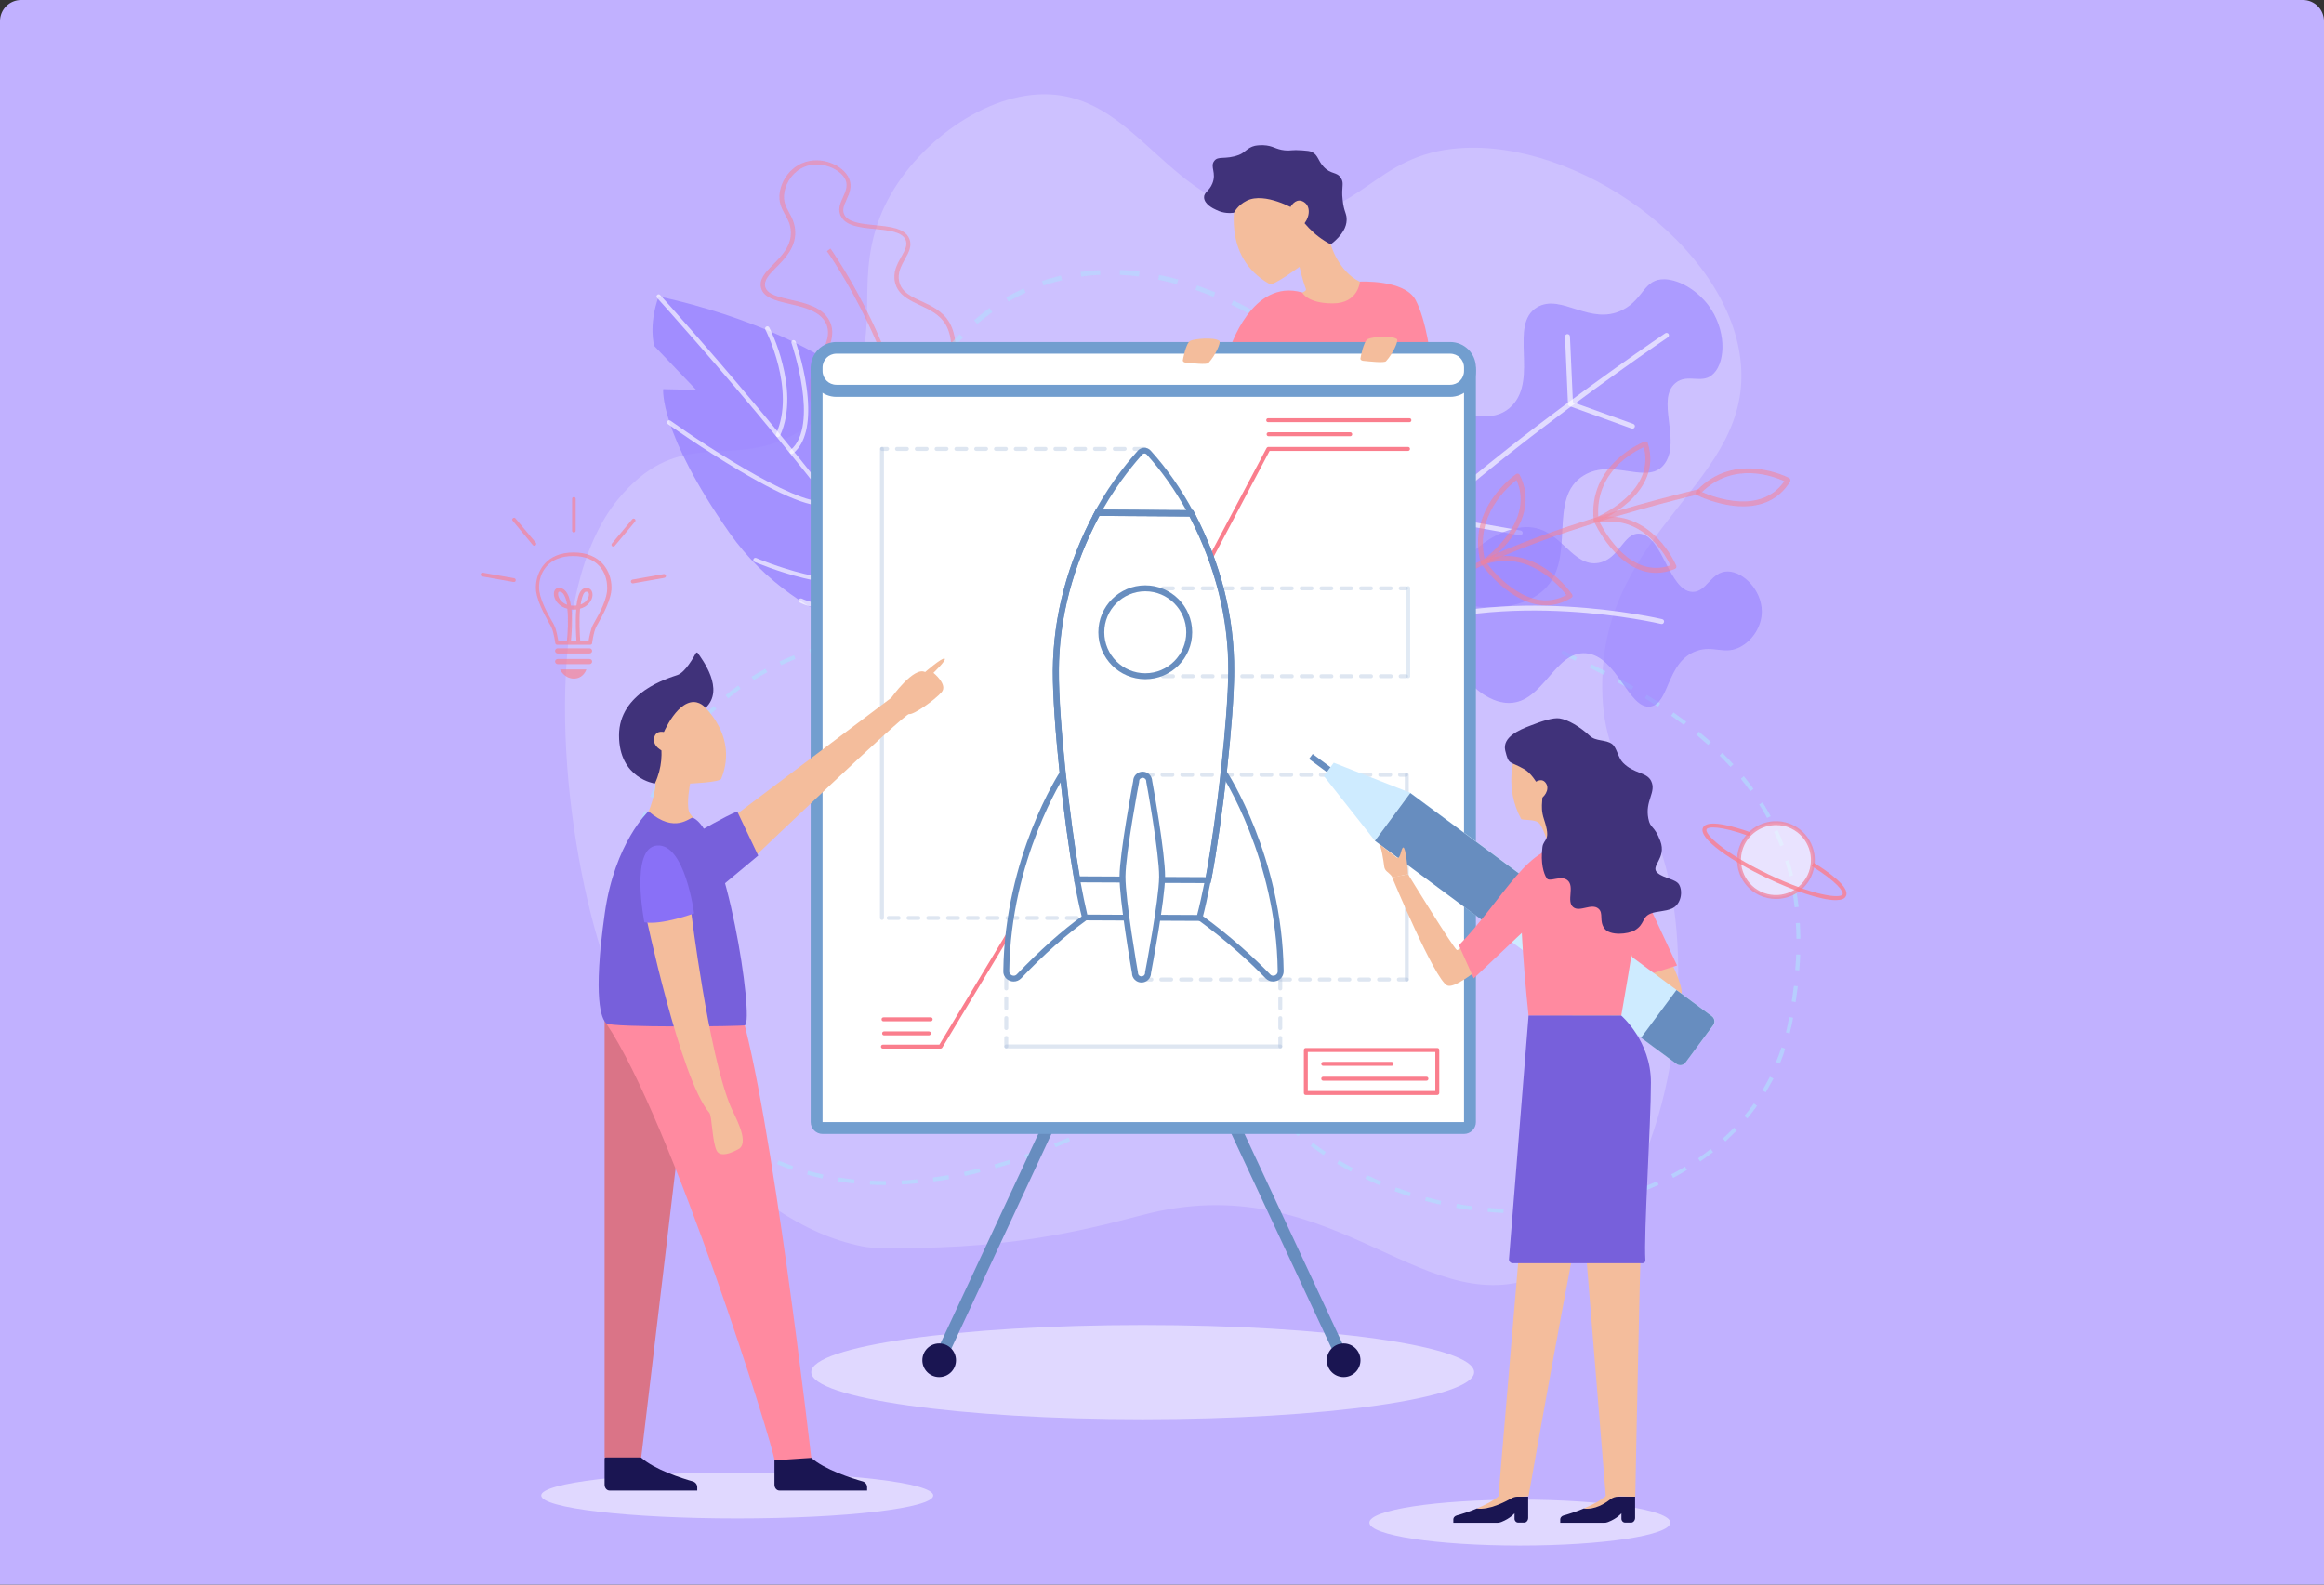 <svg width="440" height="300" viewBox="0 0 440 300" fill="none" xmlns="http://www.w3.org/2000/svg">
<rect x="0" y="0" width="440" height="300" fill="#333333" stroke="none"/>
<path d="M0 4C0 1.791 1.791 0 4 0H436C438.209 0 440 1.791 440 4V300H0V4Z" fill="#C1B1FF"/>
<g clip-path="url(#clip0)">
<path opacity="0.5" d="M139.579 287.48C160.074 287.48 176.688 285.534 176.688 283.132C176.688 280.731 160.074 278.784 139.579 278.784C119.084 278.784 102.47 280.731 102.47 283.132C102.47 285.534 119.084 287.48 139.579 287.48Z" fill="white"/>
<path opacity="0.5" d="M287.753 292.615C303.487 292.615 316.241 290.669 316.241 288.267C316.241 285.866 303.487 283.919 287.753 283.919C272.02 283.919 259.265 285.866 259.265 288.267C259.265 290.669 272.02 292.615 287.753 292.615Z" fill="white"/>
<path opacity="0.5" d="M216.346 268.701C251.001 268.701 279.094 264.707 279.094 259.78C279.094 254.853 251.001 250.858 216.346 250.858C181.691 250.858 153.598 254.853 153.598 259.78C153.598 264.707 181.691 268.701 216.346 268.701Z" fill="white"/>
<g opacity="0.8">
<g opacity="0.5">
<path opacity="0.5" d="M242.323 40.911C220.882 40.273 215.447 16.771 196.405 17.895C184.298 18.608 171.066 29.403 166.568 41.173C161.358 54.78 167.767 64.151 159.296 74.721C158.171 76.108 154.198 80.981 147.488 83.567C136.618 87.766 127.809 81.543 117.052 94.475C102.583 111.943 105.956 153.138 113.116 177.652C121.625 206.927 141.041 231.441 163.119 235.939C165.593 236.464 168.367 236.277 173.84 236.239C195.955 236.052 211.136 231.254 217.846 229.642C253.456 221.246 270.248 251.795 292.851 240.925C313.43 230.992 320.364 195.644 316.878 171.505C313.692 149.539 303.459 148.152 303.347 130.122C303.159 99.611 332.322 91.439 329.51 68.011C326.924 46.346 298.661 26.479 276.396 28.054C260.053 29.178 257.841 41.398 242.323 40.911Z" fill="white"/>
</g>
</g>
<g opacity="0.8">
<g opacity="0.8">
<path opacity="0.8" d="M168.217 81.993C165.143 82.518 161.77 82.143 158.846 80.869C156.147 79.707 154.235 77.945 153.448 75.959C152.361 73.185 153.711 70.523 155.023 67.974C156.26 65.538 157.422 63.252 156.335 61.115C155.173 58.866 152.174 58.154 149.55 57.554C146.964 56.954 144.527 56.392 144.077 54.443C143.702 52.794 145.014 51.444 146.439 50.02C148.013 48.408 149.812 46.571 149.737 43.947C149.7 42.56 149.213 41.623 148.65 40.649C148.013 39.487 147.338 38.287 147.638 36.376C148.051 33.902 149.737 31.765 151.949 30.865C155.51 29.404 159.708 31.315 160.758 33.827C161.395 35.326 160.795 36.638 160.27 37.8C159.821 38.812 159.408 39.674 159.821 40.574C160.533 42.148 163.119 42.373 165.668 42.635C168.404 42.898 171.216 43.16 172.115 45.109C172.752 46.496 172.078 47.733 171.328 49.045C170.616 50.357 169.866 51.706 170.241 53.318C170.691 55.305 172.453 56.13 174.514 57.067C176.388 57.929 178.525 58.941 179.762 61.077C181.224 63.626 181.336 67.562 180.024 71.423C178.488 75.996 175.301 79.557 171.291 81.169C170.353 81.544 169.304 81.806 168.217 81.993ZM152.324 31.578C150.337 32.365 148.838 34.314 148.5 36.488C148.238 38.1 148.763 39.074 149.4 40.236C149.925 41.211 150.525 42.335 150.562 43.91C150.637 46.908 148.613 48.933 147.001 50.582C145.689 51.894 144.602 53.018 144.864 54.255C145.202 55.717 147.301 56.205 149.737 56.767C152.549 57.404 155.735 58.154 157.047 60.74C158.321 63.252 157.009 65.838 155.735 68.349C154.498 70.748 153.261 73.222 154.198 75.696C154.873 77.458 156.709 79.107 159.146 80.157C162.857 81.769 167.392 81.844 170.953 80.382C174.739 78.845 177.738 75.471 179.237 71.123C180.474 67.487 180.399 63.776 179.05 61.452C177.925 59.541 176.014 58.641 174.177 57.779C172.04 56.767 170.016 55.83 169.454 53.468C169.004 51.519 169.866 49.982 170.653 48.595C171.328 47.396 171.89 46.384 171.441 45.372C170.728 43.835 168.142 43.61 165.631 43.347C162.894 43.085 160.045 42.823 159.146 40.799C158.584 39.562 159.108 38.437 159.596 37.35C160.083 36.263 160.57 35.214 160.083 34.051C159.146 31.952 155.397 30.341 152.324 31.578Z" fill="#FA7E8D"/>
</g>
</g>
<g opacity="0.8">
<g opacity="0.8">
<path opacity="0.8" d="M172.828 90.84H172.003C172.041 69.362 156.71 47.771 156.56 47.546L157.235 47.059C157.384 47.283 172.903 69.137 172.828 90.84Z" fill="#FA7E8D"/>
</g>
</g>
<g opacity="0.8">
<path opacity="0.8" d="M287.978 229.717H287.678V228.967H287.978C288.878 228.967 289.777 228.967 290.639 228.93L290.677 229.68C289.777 229.717 288.878 229.717 287.978 229.717ZM284.642 229.642C283.63 229.605 282.618 229.53 281.643 229.417L281.718 228.668C282.693 228.743 283.705 228.818 284.68 228.855L284.642 229.642ZM293.676 229.492L293.601 228.743C294.575 228.668 295.587 228.555 296.562 228.443L296.674 229.192C295.662 229.305 294.688 229.417 293.676 229.492ZM278.645 229.117C277.67 228.967 276.658 228.818 275.683 228.668L275.833 227.918C276.808 228.105 277.782 228.255 278.795 228.368L278.645 229.117ZM299.636 228.743L299.523 227.993C300.498 227.805 301.472 227.618 302.447 227.393L302.597 228.143C301.622 228.368 300.648 228.555 299.636 228.743ZM272.722 228.068C271.748 227.843 270.773 227.618 269.798 227.356L269.986 226.643C270.96 226.906 271.898 227.131 272.872 227.356L272.722 228.068ZM305.521 227.393L305.333 226.681C306.308 226.419 307.245 226.119 308.182 225.819L308.407 226.531C307.47 226.831 306.495 227.131 305.521 227.393ZM266.875 226.494C265.938 226.194 264.963 225.856 264.026 225.519L264.288 224.807C265.225 225.144 266.162 225.481 267.1 225.781L266.875 226.494ZM311.256 225.519L310.993 224.807C311.93 224.432 312.83 224.057 313.73 223.645L314.029 224.319C313.13 224.732 312.193 225.144 311.256 225.519ZM261.215 224.394C260.278 224.02 259.378 223.607 258.478 223.157L258.816 222.483C259.715 222.895 260.615 223.307 261.552 223.682L261.215 224.394ZM316.766 223.008L316.428 222.333C317.291 221.883 318.19 221.396 319.015 220.871L319.39 221.508C318.528 222.033 317.665 222.52 316.766 223.008ZM255.779 221.808C254.88 221.321 254.018 220.833 253.156 220.309L253.53 219.671C254.393 220.196 255.255 220.684 256.117 221.133L255.779 221.808ZM321.901 219.896L321.489 219.297C322.313 218.734 323.101 218.135 323.888 217.535L324.338 218.135C323.55 218.697 322.763 219.297 321.901 219.896ZM250.607 218.697C249.782 218.135 248.957 217.535 248.133 216.973L248.583 216.373C249.37 216.973 250.194 217.535 251.019 218.097L250.607 218.697ZM326.662 216.111L326.174 215.548C326.924 214.874 327.636 214.199 328.311 213.487L328.836 214.011C328.123 214.724 327.374 215.436 326.662 216.111ZM245.771 215.098C245.434 214.799 245.059 214.499 244.722 214.199L245.209 213.637C245.546 213.936 245.884 214.236 246.259 214.536L245.771 215.098ZM330.822 211.762L330.26 211.275C330.897 210.525 331.497 209.701 332.059 208.914L332.659 209.363C332.059 210.151 331.459 210.975 330.822 211.762ZM334.308 206.814L333.671 206.44C334.158 205.578 334.646 204.715 335.095 203.853L335.77 204.191C335.283 205.053 334.796 205.952 334.308 206.814ZM336.97 201.379L336.257 201.079C336.632 200.18 336.97 199.243 337.269 198.306L337.982 198.531C337.719 199.505 337.344 200.48 336.97 201.379ZM338.844 195.644L338.132 195.457C338.282 194.895 338.394 194.332 338.506 193.77C338.581 193.358 338.656 192.945 338.731 192.533L339.481 192.683C339.406 193.095 339.331 193.508 339.256 193.92C339.106 194.482 338.956 195.082 338.844 195.644ZM339.968 189.722L339.219 189.609C339.369 188.597 339.519 187.623 339.631 186.648L340.381 186.723C340.231 187.698 340.118 188.71 339.968 189.722ZM340.643 183.724L339.893 183.649C339.968 182.637 340.043 181.663 340.081 180.688L340.83 180.726C340.793 181.7 340.755 182.712 340.643 183.724ZM340.118 177.727C340.118 176.715 340.081 175.74 340.006 174.766L340.755 174.728C340.83 175.703 340.83 176.715 340.868 177.727H340.118ZM339.781 171.767C339.668 170.792 339.519 169.78 339.369 168.806L340.118 168.693C340.268 169.668 340.418 170.68 340.531 171.692L339.781 171.767ZM338.769 165.92C338.544 164.945 338.282 163.97 337.982 163.033L338.694 162.808C338.994 163.745 339.256 164.758 339.481 165.732L338.769 165.92ZM337.045 160.222C336.707 159.285 336.295 158.385 335.883 157.486L336.557 157.186C336.97 158.085 337.382 159.022 337.719 159.96L337.045 160.222ZM334.571 154.862C334.121 154 333.596 153.138 333.071 152.313L333.709 151.901C334.233 152.763 334.758 153.625 335.245 154.524L334.571 154.862ZM331.384 149.801C330.822 149.014 330.222 148.227 329.585 147.44L330.148 146.953C330.785 147.74 331.422 148.527 331.984 149.352L331.384 149.801ZM327.636 145.191C326.961 144.479 326.287 143.767 325.574 143.054L326.099 142.53C326.811 143.242 327.524 143.991 328.198 144.704L327.636 145.191ZM323.4 141.03C322.688 140.393 321.901 139.718 321.151 139.081L321.639 138.519C322.426 139.156 323.176 139.831 323.925 140.468L323.4 141.03ZM318.79 137.244C318.003 136.645 317.216 136.082 316.391 135.483L316.841 134.883C317.665 135.483 318.49 136.082 319.277 136.645L318.79 137.244ZM313.917 133.796C313.092 133.271 312.268 132.709 311.406 132.184L311.78 131.547C312.643 132.072 313.505 132.634 314.329 133.159L313.917 133.796ZM308.857 130.647C308.032 130.16 307.132 129.673 306.27 129.185L306.645 128.511C307.545 128.998 308.407 129.485 309.269 129.972L308.857 130.647ZM303.609 127.761C302.747 127.311 301.847 126.861 300.948 126.411L301.285 125.737C302.185 126.187 303.084 126.636 303.946 127.086L303.609 127.761ZM298.249 125.1C297.349 124.687 296.449 124.237 295.55 123.825L295.85 123.15C296.787 123.563 297.686 124.013 298.586 124.425L298.249 125.1Z" fill="#B0DEFE"/>
</g>
<g opacity="0.8">
<g opacity="0.8">
<path opacity="0.8" d="M242.735 63.101C241.685 62.427 240.636 61.752 239.624 61.152L240.111 60.365C241.161 61.002 242.21 61.639 243.26 62.314L242.735 63.101ZM236.4 59.353C235.313 58.753 234.189 58.191 233.102 57.704L233.514 56.879C234.601 57.404 235.725 57.966 236.85 58.566L236.4 59.353ZM229.766 56.204C228.604 55.717 227.479 55.305 226.317 54.892L226.617 54.03C227.779 54.443 228.941 54.892 230.103 55.342L229.766 56.204ZM222.831 53.805C221.632 53.468 220.432 53.206 219.27 52.943L219.457 52.044C220.657 52.268 221.856 52.568 223.093 52.906L222.831 53.805ZM215.634 52.343C214.397 52.194 213.198 52.081 211.998 52.044L212.036 51.106C213.273 51.144 214.51 51.256 215.747 51.406L215.634 52.343ZM168.517 93.313L167.617 93.163C167.805 91.926 168.03 90.689 168.292 89.49L169.192 89.677C168.929 90.877 168.704 92.076 168.517 93.313ZM208.325 52.044C207.088 52.081 205.888 52.194 204.689 52.381L204.576 51.481C205.813 51.331 207.05 51.181 208.287 51.144L208.325 52.044ZM170.054 86.116L169.154 85.854C169.491 84.654 169.866 83.455 170.241 82.293L171.103 82.593C170.728 83.755 170.354 84.917 170.054 86.116ZM201.09 53.056C199.891 53.318 198.729 53.693 197.567 54.068L197.267 53.206C198.429 52.793 199.666 52.456 200.865 52.156L201.09 53.056ZM172.453 79.182L171.59 78.807C172.078 77.645 172.603 76.52 173.165 75.396L173.989 75.808C173.427 76.933 172.902 78.02 172.453 79.182ZM194.193 55.417C193.106 55.904 192.019 56.504 190.932 57.104L190.482 56.317C191.569 55.679 192.694 55.117 193.818 54.593L194.193 55.417ZM175.714 72.622L174.927 72.135C175.564 71.048 176.238 69.998 176.951 68.986L177.7 69.511C177.026 70.523 176.351 71.573 175.714 72.622ZM187.896 59.09C186.921 59.803 185.947 60.552 185.01 61.34L184.41 60.627C185.347 59.803 186.359 59.016 187.334 58.303L187.896 59.09ZM179.912 66.625L179.2 66.025C179.987 65.05 180.849 64.113 181.674 63.251L182.348 63.889C181.524 64.751 180.699 65.65 179.912 66.625Z" fill="#B0DEFE"/>
</g>
</g>
<g opacity="0.8">
<g opacity="0.8">
<path d="M323.401 57.74C326.849 62.314 326.774 68.273 324.488 70.672C322.351 72.959 319.577 70.56 317.216 72.509C313.505 75.62 318.228 83.267 315.267 87.653C312.193 92.188 305.446 86.528 299.786 90.052C292.851 94.362 298.549 105.645 292.402 111.567C286.554 117.228 271.673 116.253 263.839 105.795C256.904 96.574 257.766 83.117 263.501 78.619C270.211 73.371 280.594 82.667 286.254 76.82C291.315 71.61 285.579 61.377 291.052 58.153C295.625 55.492 301.06 61.789 307.208 58.678C311.256 56.616 311.181 52.755 315.192 52.868C318.003 52.98 321.227 54.929 323.401 57.74Z" fill="#9984FF"/>
</g>
</g>
<g opacity="0.8">
<g opacity="0.8">
<path d="M253.793 119.252C253.756 119.252 253.718 119.252 253.681 119.252C253.418 119.215 253.268 118.952 253.306 118.69C254.693 112.018 265.563 100.623 285.579 84.842C300.461 73.109 315.117 63.214 315.267 63.101C315.492 62.951 315.754 63.026 315.904 63.214C316.054 63.439 315.979 63.701 315.791 63.851C315.192 64.263 257.466 103.396 254.243 118.84C254.205 119.102 254.018 119.252 253.793 119.252Z" fill="white"/>
</g>
</g>
<g opacity="0.8">
<g opacity="0.8">
<path d="M287.828 101.334C287.791 101.334 287.791 101.334 287.753 101.334L270.248 98.223C270.023 98.186 269.874 97.998 269.874 97.773L270.023 83.754C270.023 83.492 270.211 83.305 270.473 83.305C270.736 83.305 270.923 83.53 270.923 83.754L270.773 97.399L287.903 100.435C288.166 100.472 288.316 100.735 288.278 100.96C288.241 101.147 288.053 101.334 287.828 101.334Z" fill="white"/>
</g>
</g>
<g opacity="0.8">
<g opacity="0.8">
<path d="M309.044 81.168C309.007 81.168 308.932 81.168 308.894 81.131L297.162 76.895C296.975 76.82 296.862 76.67 296.862 76.483L296.3 63.738C296.3 63.476 296.487 63.251 296.75 63.251C297.012 63.251 297.237 63.438 297.237 63.701L297.799 76.145L309.232 80.269C309.457 80.344 309.607 80.606 309.494 80.868C309.419 81.056 309.232 81.168 309.044 81.168Z" fill="white"/>
</g>
</g>
<g opacity="0.8">
<g opacity="0.8">
<path d="M333.558 115.765C333.558 111.792 330.11 108.231 327.111 108.194C323.925 108.156 323.138 112.167 320.401 112.055C315.978 111.905 314.741 101.259 310.356 101.034C307.319 100.884 306.607 105.907 302.597 106.582C297.799 107.369 295.737 100.659 290.189 99.872C283.517 98.935 273.172 106.732 273.172 116.965C273.172 125.286 279.994 133.196 285.804 133.083C292.213 132.971 294.388 123.187 300.272 123.675C306.195 124.162 308.332 134.395 312.492 133.758C316.091 133.196 315.491 125.399 321.039 123.3C324.45 121.988 326.624 124.237 329.81 122.288C331.871 121.051 333.558 118.577 333.558 115.765Z" fill="#9984FF"/>
</g>
</g>
<g opacity="0.8">
<g opacity="0.8">
<path d="M261.964 120.451C261.777 120.451 261.627 120.338 261.552 120.151C261.439 119.926 261.552 119.626 261.814 119.551C284.717 110.18 314.404 117.152 314.704 117.227C314.966 117.302 315.116 117.527 315.041 117.789C314.966 118.052 314.741 118.202 314.479 118.127C314.179 118.052 284.792 111.155 262.151 120.413C262.076 120.451 262.002 120.451 261.964 120.451Z" fill="white"/>
</g>
</g>
<g opacity="0.8">
<g opacity="0.8">
<g opacity="0.8">
<path d="M267.287 116.815C267.212 116.815 267.137 116.778 267.062 116.74C266.837 116.628 266.762 116.328 266.874 116.103C269.798 110.893 279.881 105.383 296.824 99.685C309.381 95.45 321.301 92.713 321.414 92.676C321.676 92.638 321.901 92.788 321.976 93.013C322.051 93.275 321.863 93.5 321.638 93.575C321.151 93.688 274.409 104.558 267.699 116.553C267.624 116.74 267.474 116.815 267.287 116.815Z" fill="#FA7E8D"/>
</g>
</g>
<g opacity="0.8">
<g opacity="0.8">
<path d="M330.035 95.863C325.499 95.863 321.301 93.763 321.263 93.726C321.151 93.651 321.039 93.539 321.039 93.389C321.001 93.239 321.076 93.089 321.151 92.976C328.535 85.105 338.656 90.465 338.731 90.502C338.843 90.577 338.918 90.652 338.956 90.802C338.993 90.915 338.956 91.065 338.918 91.177C336.669 94.813 333.258 95.863 330.035 95.863ZM322.238 93.164C324.562 94.176 333.408 97.512 337.831 91.102C335.882 90.203 328.273 87.279 322.238 93.164Z" fill="#FA7E8D"/>
</g>
</g>
<g opacity="0.8">
<g opacity="0.8">
<path d="M313.542 108.457C306.157 108.457 301.809 98.787 301.772 98.674C301.697 98.562 301.734 98.412 301.772 98.262C301.847 98.149 301.959 98.037 302.109 98.037C312.717 96.05 317.328 106.996 317.365 107.108C317.403 107.22 317.403 107.333 317.365 107.445C317.328 107.558 317.215 107.633 317.103 107.708C315.866 108.233 314.666 108.457 313.542 108.457ZM302.859 98.862C304.021 101.148 308.931 109.619 316.278 107.033C315.866 106.171 314.816 104.259 313.054 102.46C310.206 99.499 306.757 98.299 302.859 98.862Z" fill="#FA7E8D"/>
</g>
</g>
<g opacity="0.8">
<g opacity="0.8">
<path d="M302.184 98.936C302.109 98.936 302.034 98.899 301.959 98.861C301.847 98.786 301.772 98.674 301.735 98.524C300.61 87.803 311.255 83.643 311.368 83.605C311.48 83.568 311.63 83.568 311.743 83.605C311.855 83.643 311.93 83.755 311.968 83.868C315.041 93.651 302.484 98.824 302.334 98.861C302.297 98.936 302.259 98.936 302.184 98.936ZM311.218 84.655C309.269 85.517 302.072 89.34 302.597 97.774C304.883 96.687 313.205 92.189 311.218 84.655Z" fill="#FA7E8D"/>
</g>
</g>
<g opacity="0.8">
<g opacity="0.8">
<path d="M292.701 114.604C285.954 114.604 280.519 106.882 280.444 106.77C280.369 106.657 280.331 106.507 280.369 106.357C280.406 106.207 280.519 106.095 280.669 106.057C290.789 102.384 297.574 112.43 297.649 112.542C297.724 112.655 297.724 112.767 297.724 112.879C297.686 112.992 297.611 113.104 297.499 113.179C295.85 114.191 294.238 114.604 292.701 114.604ZM281.568 106.732C283.18 108.794 289.702 116.366 296.562 112.655C295.25 110.93 289.552 104.258 281.568 106.732Z" fill="#FA7E8D"/>
</g>
</g>
<g opacity="0.8">
<g opacity="0.8">
<path d="M280.818 106.958C280.781 106.958 280.706 106.958 280.668 106.92C280.518 106.883 280.406 106.77 280.368 106.621C277.52 96.237 286.965 89.828 287.04 89.753C287.153 89.678 287.303 89.64 287.415 89.678C287.528 89.715 287.64 89.79 287.715 89.903C292.363 99.049 281.193 106.77 281.081 106.845C281.006 106.958 280.893 106.958 280.818 106.958ZM287.115 90.877C285.391 92.227 279.244 97.662 281.081 105.758C283.142 104.109 290.264 97.962 287.115 90.877Z" fill="#FA7E8D"/>
</g>
</g>
</g>
<g opacity="0.8">
<path opacity="0.8" d="M338.705 169.383C342.33 168.024 344.168 163.984 342.809 160.359C341.451 156.734 337.411 154.897 333.786 156.255C330.161 157.614 328.323 161.654 329.682 165.279C331.04 168.904 335.08 170.741 338.705 169.383Z" fill="white"/>
<path opacity="0.8" d="M336.257 170.193C335.208 170.193 334.121 169.968 333.071 169.481C329.398 167.719 327.861 163.333 329.585 159.66C331.347 155.986 335.733 154.45 339.406 156.174C343.079 157.936 344.616 162.321 342.892 165.995C341.655 168.656 338.994 170.193 336.257 170.193ZM336.257 156.211C333.783 156.211 331.422 157.598 330.26 159.96C328.686 163.258 330.073 167.232 333.371 168.806C336.67 170.38 340.643 168.993 342.217 165.695C343.792 162.396 342.405 158.423 339.106 156.849C338.207 156.399 337.232 156.211 336.257 156.211Z" fill="#FA7E8D"/>
</g>
<path opacity="0.8" d="M347.54 170.417C344.729 170.417 339.444 168.581 334.496 166.219C327.749 162.996 321.451 158.685 322.426 156.698C323.251 154.974 328.386 156.511 331.385 157.56L331.122 158.273C325.725 156.323 323.363 156.473 323.101 156.998C322.688 157.86 326.249 161.421 334.833 165.545C343.417 169.63 348.44 170.155 348.852 169.33C349.115 168.806 347.765 166.931 343.005 163.97L343.38 163.333C346.003 164.945 350.314 167.944 349.489 169.63C349.265 170.193 348.552 170.417 347.54 170.417Z" fill="#FA7E8D"/>
<g opacity="0.8">
<path d="M124.698 56.129C124.698 56.129 165.256 63.926 172.902 86.004C180.549 108.082 175.226 123 175.226 123C175.226 123 151.499 119.964 138.117 100.885C124.736 81.805 125.56 73.671 125.56 73.671L131.82 73.821L123.873 65.5C123.873 65.5 122.711 61.714 124.698 56.129Z" fill="#9984FF"/>
</g>
<g opacity="0.8">
<g opacity="0.8">
<path d="M175.526 123.262C175.489 123.337 175.414 123.375 175.339 123.375C175.114 123.45 174.889 123.337 174.814 123.113C169.042 105.72 124.848 56.878 124.398 56.391C124.248 56.241 124.248 55.979 124.436 55.829C124.586 55.679 124.848 55.679 124.998 55.866C125.11 55.979 136.318 68.349 148.051 82.705C163.869 102.009 173.127 115.541 175.564 122.888C175.639 123.038 175.601 123.15 175.526 123.262Z" fill="white"/>
</g>
</g>
<g opacity="0.8">
<g opacity="0.8">
<path d="M157.571 95.15C157.534 95.187 157.534 95.187 157.496 95.225C155.322 96.799 149.55 94.775 139.954 89.078C132.982 84.954 126.535 80.344 126.46 80.306C126.272 80.194 126.235 79.931 126.347 79.744C126.46 79.557 126.722 79.519 126.909 79.632C133.994 84.692 153.223 97.249 157.009 94.55C157.196 94.438 157.459 94.475 157.571 94.663C157.721 94.813 157.684 95 157.571 95.15Z" fill="white"/>
</g>
</g>
<g opacity="0.8">
<g opacity="0.8">
<path opacity="0.8" d="M164.131 102.309C164.131 102.346 164.094 102.346 164.094 102.346C163.944 102.533 163.681 102.533 163.531 102.383C163.344 102.234 163.344 101.971 163.494 101.821C163.531 101.746 169.079 94.887 165.256 74.645C165.218 74.421 165.368 74.196 165.593 74.158C165.818 74.121 166.043 74.27 166.08 74.495C169.829 94.549 164.693 101.596 164.131 102.309Z" fill="white"/>
</g>
</g>
<g opacity="0.8">
<g opacity="0.8">
<path d="M147.601 82.592C147.488 82.742 147.301 82.78 147.113 82.705C146.926 82.63 146.813 82.367 146.926 82.18C150.712 73.821 144.977 62.501 144.902 62.388C144.789 62.201 144.864 61.938 145.089 61.826C145.277 61.714 145.539 61.789 145.651 62.014C145.726 62.126 147.188 64.975 148.163 68.948C149.1 72.621 149.775 77.944 147.676 82.517C147.638 82.555 147.601 82.592 147.601 82.592Z" fill="white"/>
</g>
</g>
<g opacity="0.8">
<g opacity="0.8">
<path d="M151.049 84.954C150.787 85.291 150.487 85.591 150.149 85.854C149.962 86.004 149.737 85.966 149.587 85.779C149.437 85.591 149.475 85.366 149.662 85.216C155.247 80.606 149.887 65.088 149.85 64.938C149.775 64.713 149.887 64.488 150.112 64.413C150.337 64.338 150.562 64.45 150.637 64.675C150.637 64.713 152.061 68.723 152.698 73.296C153.448 78.732 152.886 82.667 151.049 84.954Z" fill="white"/>
</g>
</g>
<g opacity="0.8">
<g opacity="0.8">
<path d="M166.455 108.644C166.418 108.681 166.418 108.682 166.38 108.719C163.644 110.818 158.808 111.043 152.099 109.431C147.151 108.232 142.915 106.395 142.878 106.395C142.69 106.32 142.578 106.058 142.653 105.87C142.728 105.645 142.99 105.57 143.178 105.645C143.328 105.72 159.783 112.767 165.893 108.082C166.08 107.932 166.343 107.969 166.455 108.157C166.568 108.307 166.568 108.532 166.455 108.644Z" fill="white"/>
</g>
</g>
<g opacity="0.8">
<g opacity="0.8">
<path d="M169.604 111.942C169.566 111.979 169.529 112.017 169.491 112.054C159.183 118.052 151.762 114.266 151.424 114.079C151.237 113.966 151.162 113.741 151.237 113.516C151.349 113.329 151.574 113.254 151.799 113.329C151.874 113.366 159.183 117.077 169.079 111.305C169.267 111.192 169.529 111.267 169.641 111.455C169.716 111.642 169.716 111.83 169.604 111.942Z" fill="white"/>
</g>
</g>
<g opacity="0.8">
<path opacity="0.8" d="M167.542 224.357C166.605 224.357 165.631 224.32 164.694 224.282L164.731 223.532C165.668 223.57 166.605 223.607 167.542 223.607H167.73V224.357H167.542ZM170.728 224.245L170.691 223.495C171.666 223.457 172.678 223.383 173.652 223.27L173.727 224.02C172.715 224.132 171.703 224.207 170.728 224.245ZM161.695 224.057C160.683 223.945 159.671 223.832 158.696 223.682L158.809 222.933C159.783 223.083 160.758 223.195 161.77 223.308L161.695 224.057ZM176.726 223.682L176.613 222.933C177.588 222.783 178.563 222.633 179.575 222.483L179.687 223.233C178.712 223.42 177.7 223.57 176.726 223.682ZM155.735 223.12C154.76 222.895 153.748 222.67 152.811 222.37L152.999 221.658C153.936 221.921 154.91 222.183 155.885 222.37L155.735 223.12ZM182.648 222.633L182.498 221.883C183.473 221.658 184.448 221.433 185.422 221.208L185.61 221.921C184.597 222.221 183.623 222.445 182.648 222.633ZM149.925 221.471C148.988 221.133 148.013 220.759 147.114 220.384L147.413 219.709C148.313 220.084 149.25 220.459 150.187 220.796L149.925 221.471ZM188.496 221.171L188.271 220.459C189.208 220.196 190.183 219.897 191.12 219.597L191.345 220.309C190.407 220.609 189.47 220.909 188.496 221.171ZM194.231 219.334L193.968 218.622C194.906 218.285 195.843 217.947 196.78 217.61L197.042 218.322C196.105 218.66 195.168 219.034 194.231 219.334ZM144.377 219.072C143.478 218.622 142.578 218.135 141.716 217.61L142.091 216.973C142.953 217.498 143.815 217.947 144.677 218.397L144.377 219.072ZM199.853 217.198L199.554 216.523C200.453 216.148 201.39 215.773 202.29 215.361L202.59 216.036C201.69 216.448 200.753 216.823 199.853 217.198ZM139.204 215.998C138.38 215.436 137.555 214.799 136.768 214.199L137.255 213.599C138.042 214.199 138.83 214.799 139.617 215.361L139.204 215.998ZM205.364 214.799L205.064 214.124C205.963 213.712 206.863 213.262 207.763 212.812L208.1 213.487C207.163 213.937 206.263 214.349 205.364 214.799ZM134.481 212.212C133.732 211.538 133.02 210.825 132.307 210.076L132.87 209.551C133.544 210.263 134.257 210.975 135.006 211.65L134.481 212.212ZM130.321 207.827C129.684 207.077 129.046 206.252 128.447 205.428L129.046 204.978C129.646 205.765 130.246 206.552 130.883 207.339L130.321 207.827ZM126.76 202.954C126.235 202.129 125.71 201.23 125.223 200.367L125.898 199.993C126.385 200.855 126.872 201.717 127.434 202.541L126.76 202.954ZM123.836 197.669C123.424 196.769 123.011 195.832 122.599 194.895L123.311 194.595C123.686 195.494 124.098 196.432 124.511 197.331L123.836 197.669ZM121.55 192.083C121.212 191.146 120.912 190.172 120.65 189.197L121.362 189.01C121.624 189.947 121.924 190.921 122.262 191.859L121.55 192.083ZM119.9 186.273C119.675 185.299 119.488 184.287 119.3 183.312L120.05 183.2C120.2 184.174 120.425 185.149 120.65 186.124L119.9 186.273ZM118.888 180.313C118.776 179.339 118.663 178.327 118.626 177.315L119.375 177.277C119.45 178.252 119.525 179.264 119.638 180.239L118.888 180.313ZM118.476 174.316C118.476 174.016 118.476 173.716 118.476 173.416C118.476 172.704 118.476 172.03 118.513 171.317L119.263 171.355C119.226 172.03 119.226 172.742 119.226 173.416C119.226 173.716 119.226 174.016 119.226 174.316H118.476ZM119.45 168.356L118.701 168.281C118.776 167.269 118.888 166.257 119.038 165.282L119.788 165.395C119.638 166.369 119.525 167.382 119.45 168.356ZM120.275 162.471L119.525 162.321C119.713 161.347 119.938 160.335 120.163 159.36L120.875 159.547C120.65 160.484 120.462 161.497 120.275 162.471ZM121.699 156.661L120.987 156.436C121.287 155.462 121.587 154.525 121.962 153.587L122.674 153.85C122.299 154.787 121.999 155.724 121.699 156.661ZM123.761 151.076L123.086 150.776C123.499 149.839 123.911 148.939 124.361 148.04L125.036 148.377C124.548 149.277 124.136 150.176 123.761 151.076ZM126.422 145.753L125.785 145.378C126.272 144.516 126.835 143.654 127.36 142.792L127.997 143.204C127.434 144.067 126.91 144.891 126.422 145.753ZM129.684 140.805L129.084 140.356C129.684 139.568 130.321 138.744 130.958 137.994L131.52 138.481C130.883 139.231 130.246 140.018 129.684 140.805ZM133.507 136.27L132.982 135.745C133.657 135.033 134.406 134.321 135.119 133.646L135.643 134.208C134.894 134.846 134.182 135.558 133.507 136.27ZM137.855 132.222L137.368 131.622C138.155 130.985 138.942 130.385 139.767 129.785L140.217 130.385C139.429 130.985 138.642 131.584 137.855 132.222ZM142.69 128.773L142.278 128.136C143.14 127.611 144.002 127.086 144.902 126.599L145.277 127.274C144.377 127.724 143.515 128.248 142.69 128.773ZM147.901 125.924L147.563 125.25C148.463 124.837 149.4 124.425 150.337 124.05L150.6 124.762C149.737 125.1 148.8 125.512 147.901 125.924ZM153.448 123.675L153.223 122.963C154.161 122.626 155.135 122.363 156.11 122.063L156.297 122.776C155.323 123.076 154.348 123.375 153.448 123.675Z" fill="#B0DEFE"/>
</g>
<g opacity="0.8">
<path opacity="0.8" d="M108.617 104.596C106.181 104.596 104.232 105.383 102.995 106.882C102.02 108.044 101.458 109.619 101.458 111.23C101.458 113.479 103.107 116.403 103.969 117.977C104.157 118.277 104.269 118.54 104.382 118.727C104.869 119.702 105.131 121.726 105.131 121.763C105.169 121.951 105.319 122.063 105.469 122.063H111.766C111.954 122.063 112.103 121.913 112.103 121.763C112.103 121.726 112.366 119.702 112.853 118.727C112.928 118.54 113.078 118.315 113.265 117.977C114.128 116.403 115.777 113.479 115.777 111.23C115.777 109.619 115.215 108.044 114.24 106.882C112.966 105.383 111.016 104.596 108.617 104.596ZM108.205 115.391C108.505 115.429 108.805 115.429 109.105 115.391C108.917 117.678 109.067 120.264 109.142 121.351H108.093C108.205 120.301 108.43 117.678 108.205 115.391ZM112.628 117.64C112.441 117.977 112.291 118.24 112.216 118.39C111.804 119.252 111.541 120.714 111.429 121.351H109.854C109.742 119.889 109.63 117.303 109.817 115.241C110.492 115.054 110.979 114.754 111.279 114.454C111.841 113.929 112.178 113.254 112.178 112.58C112.178 111.83 111.729 111.305 111.016 111.305C110.679 111.305 110.342 111.455 110.079 111.755C109.592 112.317 109.292 113.367 109.142 114.641C108.805 114.679 108.43 114.679 108.093 114.641C107.905 113.479 107.605 112.505 107.081 111.905C106.743 111.493 106.293 111.305 105.806 111.305C105.244 111.305 104.869 111.755 104.869 112.43C104.869 113.067 105.206 113.817 105.769 114.342C106.106 114.679 106.631 115.054 107.418 115.241C107.643 117.303 107.493 119.889 107.343 121.314H105.694C105.581 120.676 105.356 119.214 104.907 118.352C104.832 118.165 104.682 117.902 104.494 117.603C103.632 116.103 102.058 113.254 102.058 111.193C102.058 108.457 103.745 105.27 108.505 105.27C113.265 105.27 114.952 108.457 114.952 111.193C115.065 113.292 113.49 116.141 112.628 117.64ZM109.929 114.454C110.079 113.442 110.304 112.617 110.642 112.205C110.792 112.018 110.941 112.018 111.054 112.018C111.429 112.018 111.504 112.355 111.504 112.58C111.504 112.917 111.316 113.479 110.829 113.929C110.604 114.117 110.342 114.304 109.929 114.454ZM107.38 114.491C106.893 114.342 106.556 114.079 106.331 113.854C105.806 113.367 105.656 112.805 105.656 112.43C105.656 112.28 105.694 112.018 105.881 112.018C106.181 112.018 106.406 112.13 106.631 112.392C106.968 112.842 107.231 113.592 107.38 114.491Z" fill="#FA7E8D"/>
</g>
<g opacity="0.8">
<path opacity="0.8" d="M111.616 122.738H105.581C105.319 122.738 105.094 122.963 105.094 123.226C105.094 123.488 105.319 123.713 105.581 123.713H111.616C111.879 123.713 112.103 123.488 112.103 123.226C112.103 122.963 111.879 122.738 111.616 122.738Z" fill="#FA7E8D"/>
</g>
<g opacity="0.8">
<path opacity="0.8" d="M111.616 124.763H105.581C105.319 124.763 105.094 124.988 105.094 125.25C105.094 125.512 105.319 125.737 105.581 125.737H111.616C111.879 125.737 112.103 125.512 112.103 125.25C112.103 124.95 111.879 124.763 111.616 124.763Z" fill="#FA7E8D"/>
</g>
<g opacity="0.8">
<path opacity="0.8" d="M108.655 128.473C110.492 128.473 111.016 126.749 111.016 126.749H106.031C106.031 126.749 106.818 128.473 108.655 128.473Z" fill="#FA7E8D"/>
</g>
<g opacity="0.8">
<path opacity="0.8" d="M108.655 100.81C108.842 100.81 108.992 100.66 108.992 100.473V94.438C108.992 94.251 108.842 94.101 108.655 94.101C108.468 94.101 108.318 94.251 108.318 94.438V100.473C108.318 100.66 108.468 100.81 108.655 100.81Z" fill="#FA7E8D"/>
</g>
<g opacity="0.8">
<path opacity="0.8" d="M101.458 102.759L97.597 98.149C97.485 97.999 97.26 97.961 97.11 98.111C96.96 98.224 96.922 98.448 97.072 98.598L100.896 103.209C100.971 103.284 101.083 103.321 101.158 103.321C101.233 103.321 101.308 103.284 101.383 103.246C101.533 103.134 101.57 102.909 101.458 102.759Z" fill="#FA7E8D"/>
</g>
<g opacity="0.8">
<path opacity="0.8" d="M97.335 109.468L91.412 108.419C91.225 108.381 91.037 108.531 91 108.719C90.962 108.906 91.112 109.094 91.3 109.131L97.222 110.181C97.26 110.181 97.26 110.181 97.297 110.181C97.485 110.181 97.635 110.068 97.635 109.881C97.672 109.693 97.56 109.506 97.335 109.468Z" fill="#FA7E8D"/>
</g>
<g opacity="0.8">
<path opacity="0.8" d="M125.672 108.682L119.75 109.731C119.563 109.769 119.413 109.956 119.45 110.143C119.488 110.331 119.638 110.443 119.787 110.443C119.825 110.443 119.825 110.443 119.862 110.443L125.785 109.394C125.972 109.356 126.122 109.169 126.085 108.981C126.047 108.794 125.86 108.644 125.672 108.682Z" fill="#FA7E8D"/>
</g>
<g opacity="0.8">
<path opacity="0.8" d="M120.2 98.262C120.05 98.149 119.825 98.149 119.712 98.299L115.852 102.91C115.739 103.06 115.739 103.285 115.889 103.397C115.964 103.435 116.039 103.472 116.114 103.472C116.226 103.472 116.301 103.435 116.376 103.36L120.237 98.749C120.35 98.599 120.35 98.374 120.2 98.262Z" fill="#FA7E8D"/>
</g>
<path d="M234.001 37.724C234.001 37.724 231.115 48.631 240.374 53.767C241.086 54.179 246.034 50.506 246.034 50.506C246.034 50.506 246.558 52.905 247.233 54.666C247.496 55.341 245.846 55.341 246.109 55.941C249.145 62.65 262.152 55.566 257.429 53.317C253.381 51.405 251.919 46.233 251.919 46.233C251.919 46.233 241.461 31.726 234.001 37.724Z" fill="#F4BD9C"/>
<path d="M233.627 40.273C233.627 40.273 234.301 38.849 236.063 37.987C239.512 36.3 245.172 39.636 245.172 39.636C246.446 41.885 248.658 44.584 251.956 46.271C254.318 44.434 254.917 42.86 254.955 41.698C255.03 40.423 254.43 40.161 254.205 37.874C253.905 35.325 254.543 34.801 253.905 33.751C253.118 32.439 251.994 33.114 250.569 31.54C249.482 30.34 249.557 29.328 248.358 28.766C247.983 28.578 247.496 28.541 246.521 28.466C244.534 28.316 244.459 28.578 243.26 28.466C241.423 28.278 241.086 27.566 239.137 27.491C238.724 27.491 238.2 27.491 237.6 27.604C236.138 27.941 235.763 28.878 234.564 29.328C231.94 30.302 230.628 29.44 229.878 30.49C229.053 31.577 230.365 32.702 229.541 34.726C228.941 36.225 227.891 36.412 227.966 37.424C228.041 38.661 229.691 39.486 230.215 39.711C231.64 40.461 233.027 40.348 233.627 40.273Z" fill="#40327A"/>
<path d="M244.309 39.786C244.197 39.598 244.197 39.411 244.309 39.223C244.647 38.624 245.584 37.387 246.933 38.286C248.395 39.298 247.758 41.585 246.708 42.559C246.446 42.822 245.996 42.709 245.846 42.409L244.309 39.786Z" fill="#F4BD9C"/>
<path d="M232.802 66.137C232.802 66.137 237 52.605 246.558 55.379C246.558 55.379 247.458 57.441 252.331 57.441C257.204 57.441 257.466 53.318 257.466 53.318C257.466 53.318 265.863 52.868 267.999 56.766C270.098 60.702 270.923 68.124 270.923 68.124L232.802 66.137Z" fill="#FF8AA0"/>
<path d="M177.812 258.655C177.662 258.655 177.475 258.618 177.325 258.543C176.763 258.28 176.5 257.606 176.8 257.043L205.251 196.095C205.513 195.532 206.188 195.27 206.75 195.57C207.312 195.832 207.575 196.507 207.275 197.069L178.862 258.018C178.674 258.393 178.262 258.655 177.812 258.655Z" fill="#678DBF"/>
<path d="M254.392 258.655C253.98 258.655 253.568 258.431 253.38 258.018L224.93 197.069C224.668 196.507 224.892 195.832 225.455 195.57C226.017 195.308 226.692 195.533 226.954 196.095L255.404 257.044C255.667 257.606 255.442 258.281 254.88 258.543C254.692 258.618 254.542 258.655 254.392 258.655Z" fill="#678DBF"/>
<path d="M155.734 213.563C155.097 213.563 154.61 213.076 154.61 212.438V69.999C154.61 69.362 155.097 68.875 155.734 68.875H277.182C277.82 68.875 278.307 69.362 278.307 69.999V212.438C278.307 213.076 277.82 213.563 277.182 213.563H155.734Z" fill="white"/>
<path d="M277.182 69.999V212.438H155.734V69.999H277.182ZM277.182 67.75H155.734C154.497 67.75 153.485 68.762 153.485 69.999V212.438C153.485 213.675 154.497 214.687 155.734 214.687H277.182C278.419 214.687 279.431 213.675 279.431 212.438V69.999C279.431 68.762 278.419 67.75 277.182 67.75Z" fill="#729ECF"/>
<path d="M274.559 74.01H158.358C156.297 74.01 154.61 72.323 154.61 70.262V69.624C154.61 67.563 156.297 65.876 158.358 65.876H274.559C276.62 65.876 278.307 67.563 278.307 69.624V70.262C278.307 72.323 276.62 74.01 274.559 74.01Z" fill="white"/>
<path d="M274.56 75.134H158.36C155.661 75.134 153.487 72.96 153.487 70.261V69.624C153.487 66.925 155.661 64.751 158.36 64.751H274.56C277.259 64.751 279.433 66.925 279.433 69.624V70.261C279.433 72.96 277.259 75.134 274.56 75.134ZM158.36 66.963C156.898 66.963 155.736 68.124 155.736 69.586V70.224C155.736 71.686 156.898 72.847 158.36 72.847H274.56C276.022 72.847 277.184 71.686 277.184 70.224V69.586C277.184 68.124 276.022 66.963 274.56 66.963H158.36Z" fill="#729ECF"/>
<path d="M229.24 105.983C229.165 105.983 229.128 105.983 229.053 105.946C228.865 105.833 228.79 105.608 228.903 105.421L239.811 84.805C239.886 84.692 239.998 84.617 240.148 84.617H266.574C266.799 84.617 266.949 84.767 266.949 84.992C266.949 85.217 266.799 85.367 266.574 85.367H240.373L229.578 105.796C229.54 105.908 229.39 105.983 229.24 105.983Z" fill="#FA7E8D"/>
<path d="M266.837 79.932H240.111C239.886 79.932 239.736 79.782 239.736 79.558C239.736 79.333 239.886 79.183 240.111 79.183H266.837C267.062 79.183 267.212 79.333 267.212 79.558C267.212 79.782 267.062 79.932 266.837 79.932Z" fill="#FA7E8D"/>
<path d="M255.629 82.593H240.186C239.961 82.593 239.811 82.444 239.811 82.219C239.811 81.994 239.961 81.844 240.186 81.844H255.629C255.854 81.844 256.004 81.994 256.004 82.219C256.004 82.444 255.854 82.593 255.629 82.593Z" fill="#FA7E8D"/>
<path d="M178.075 198.531H167.167C166.942 198.531 166.792 198.381 166.792 198.156C166.792 197.931 166.942 197.781 167.167 197.781H177.85L190.632 176.602C190.744 176.415 190.969 176.378 191.157 176.49C191.344 176.602 191.382 176.827 191.269 177.015L178.375 198.381C178.337 198.456 178.187 198.531 178.075 198.531Z" fill="#FA7E8D"/>
<path d="M176.201 193.358H167.279C167.054 193.358 166.905 193.208 166.905 192.983C166.905 192.758 167.054 192.608 167.279 192.608H176.201C176.425 192.608 176.575 192.758 176.575 192.983C176.575 193.208 176.388 193.358 176.201 193.358Z" fill="#FA7E8D"/>
<path d="M175.863 196.02H167.392C167.167 196.02 167.017 195.87 167.017 195.645C167.017 195.42 167.167 195.271 167.392 195.271H175.863C176.088 195.271 176.238 195.42 176.238 195.645C176.238 195.87 176.051 196.02 175.863 196.02Z" fill="#FA7E8D"/>
<path d="M191.906 185.825C191.644 185.825 191.419 185.787 191.157 185.675C190.407 185.375 189.92 184.663 189.957 183.838C190.219 162.172 200.603 146.242 200.715 146.092L201.652 146.729C201.54 146.879 191.344 162.585 191.082 183.876C191.082 184.4 191.456 184.588 191.606 184.663C191.719 184.7 192.131 184.85 192.506 184.475C196.892 179.902 201.015 176.229 205.101 173.268L205.775 174.167C201.727 177.091 197.641 180.689 193.331 185.225C192.918 185.637 192.431 185.825 191.906 185.825Z" fill="#678DBF"/>
<path d="M241.01 185.825C240.485 185.825 239.998 185.6 239.623 185.225C236.887 182.376 232.126 177.991 226.879 174.205L227.553 173.305C232.876 177.128 237.712 181.589 240.485 184.475C240.823 184.85 241.272 184.7 241.385 184.663C241.497 184.625 241.91 184.4 241.91 183.876C241.647 162.547 231.414 146.879 231.339 146.729L232.276 146.092C232.389 146.242 242.772 162.21 243.034 183.838C243.034 184.663 242.584 185.375 241.835 185.675C241.497 185.787 241.272 185.825 241.01 185.825Z" fill="#678DBF"/>
<path d="M213.234 174.279L204.988 174.241L204.875 173.829C204.426 172.067 203.901 169.631 203.339 166.595L204.463 166.407C204.988 169.181 205.438 171.43 205.85 173.154L213.234 173.192V174.279Z" fill="#678DBF"/>
<path d="M227.553 174.354L219.119 174.316V173.192L226.653 173.229C227.103 171.542 227.591 169.256 228.153 166.52L229.24 166.744C228.64 169.781 228.115 172.18 227.628 173.979L227.553 174.354Z" fill="#678DBF"/>
<path d="M226.466 97.775L206.825 97.662L207.275 96.837C210.686 90.653 214.247 86.642 215.409 85.33C215.708 84.993 216.158 84.768 216.645 84.768C217.133 84.768 217.545 84.955 217.882 85.33C220.956 88.741 223.692 92.677 225.979 96.95L226.466 97.775ZM208.736 96.537L224.592 96.612C222.418 92.714 219.907 89.153 217.095 86.042C216.983 85.93 216.833 85.855 216.683 85.855C216.533 85.855 216.383 85.93 216.271 86.042C215.184 87.279 211.96 90.915 208.736 96.537Z" fill="#678DBF"/>
<path d="M229.315 166.708L228.228 166.483C230.44 154.75 232.501 136.008 232.576 127.162C232.651 117.191 230.177 107.296 225.229 97.737L208.174 97.625C203.114 107.146 200.527 117.004 200.49 126.975C200.452 136.458 202.551 155.313 204.501 166.333L203.376 166.52C201.427 155.463 199.29 136.458 199.328 126.937C199.403 116.704 202.064 106.546 207.312 96.763L207.462 96.463L225.904 96.575L226.054 96.875C231.189 106.696 233.738 116.854 233.663 127.125C233.626 136.083 231.527 154.938 229.315 166.708Z" fill="#678DBF"/>
<path d="M229.203 167.194L219.982 167.157V166.032L228.265 166.07C230.44 154.3 232.464 135.933 232.539 127.199C232.614 117.228 230.14 107.332 225.192 97.774L208.137 97.662C203.076 107.183 200.49 117.041 200.452 127.012C200.415 136.345 202.477 154.825 204.388 165.92L212.522 165.957V167.082L203.451 167.044L203.376 166.595C201.427 155.537 199.29 136.532 199.328 127.012C199.403 116.778 202.064 106.62 207.312 96.837L207.462 96.537L225.904 96.65L226.054 96.949C231.189 106.77 233.738 116.928 233.663 127.199C233.626 136.083 231.527 154.937 229.315 166.707L229.203 167.194Z" fill="#678DBF"/>
<path d="M216.121 186.012C215.634 186.012 215.184 185.825 214.846 185.487C214.509 185.15 214.322 184.738 214.322 184.25C214.134 183.238 211.923 170.381 211.96 165.921C211.998 161.46 214.359 148.866 214.547 147.854C214.547 147.404 214.734 146.954 215.071 146.617C215.409 146.279 215.859 146.092 216.346 146.092C217.32 146.092 218.108 146.879 218.145 147.854C218.332 148.866 220.619 161.535 220.581 165.996C220.544 170.456 218.108 183.201 217.92 184.25C217.92 184.7 217.733 185.15 217.395 185.487C217.058 185.825 216.608 186.012 216.121 186.012ZM216.346 147.254C216.158 147.254 216.008 147.329 215.859 147.441C215.746 147.554 215.671 147.741 215.671 147.929V148.041C215.634 148.191 213.122 161.498 213.085 165.921C213.047 170.344 215.409 183.951 215.446 184.1V184.138V184.175C215.446 184.363 215.521 184.55 215.634 184.663C215.746 184.775 215.933 184.85 216.121 184.85C216.308 184.85 216.458 184.775 216.608 184.663C216.721 184.55 216.796 184.363 216.796 184.175V184.063C216.833 183.913 219.419 170.419 219.457 165.996C219.494 161.573 217.058 148.153 217.021 148.041V148.003V147.966C217.021 147.554 216.721 147.254 216.346 147.254Z" fill="#678DBF"/>
<path d="M216.833 128.587C211.923 128.587 207.949 124.613 207.949 119.703C207.949 114.793 211.923 110.819 216.833 110.819C221.743 110.819 225.717 114.793 225.717 119.703C225.717 124.613 221.743 128.587 216.833 128.587ZM216.833 111.944C212.56 111.944 209.074 115.43 209.074 119.703C209.074 123.976 212.56 127.462 216.833 127.462C221.106 127.462 224.592 123.976 224.592 119.703C224.592 115.43 221.106 111.944 216.833 111.944Z" fill="#678DBF"/>
<g opacity="0.6">
<g opacity="0.6">
<path opacity="0.6" d="M216.683 85.367H214.809C214.584 85.367 214.434 85.217 214.434 84.992C214.434 84.767 214.584 84.617 214.809 84.617H216.683C216.908 84.617 217.058 84.767 217.058 84.992C217.058 85.179 216.87 85.367 216.683 85.367ZM212.934 85.367H211.06C210.835 85.367 210.685 85.217 210.685 84.992C210.685 84.767 210.835 84.617 211.06 84.617H212.934C213.159 84.617 213.309 84.767 213.309 84.992C213.309 85.179 213.122 85.367 212.934 85.367ZM209.186 85.367H207.312C207.087 85.367 206.937 85.217 206.937 84.992C206.937 84.767 207.087 84.617 207.312 84.617H209.186C209.411 84.617 209.561 84.767 209.561 84.992C209.561 85.179 209.374 85.367 209.186 85.367ZM205.438 85.367H203.563C203.339 85.367 203.189 85.217 203.189 84.992C203.189 84.767 203.339 84.617 203.563 84.617H205.438C205.663 84.617 205.813 84.767 205.813 84.992C205.813 85.179 205.625 85.367 205.438 85.367ZM201.689 85.367H199.815C199.59 85.367 199.44 85.217 199.44 84.992C199.44 84.767 199.59 84.617 199.815 84.617H201.689C201.914 84.617 202.064 84.767 202.064 84.992C202.064 85.179 201.877 85.367 201.689 85.367ZM197.941 85.367H196.067C195.842 85.367 195.692 85.217 195.692 84.992C195.692 84.767 195.842 84.617 196.067 84.617H197.941C198.166 84.617 198.316 84.767 198.316 84.992C198.316 85.179 198.128 85.367 197.941 85.367ZM194.193 85.367H192.318C192.093 85.367 191.943 85.217 191.943 84.992C191.943 84.767 192.093 84.617 192.318 84.617H194.193C194.417 84.617 194.567 84.767 194.567 84.992C194.567 85.179 194.38 85.367 194.193 85.367ZM190.444 85.367H188.57C188.345 85.367 188.195 85.217 188.195 84.992C188.195 84.767 188.345 84.617 188.57 84.617H190.444C190.669 84.617 190.819 84.767 190.819 84.992C190.819 85.179 190.632 85.367 190.444 85.367ZM186.696 85.367H184.822C184.597 85.367 184.447 85.217 184.447 84.992C184.447 84.767 184.597 84.617 184.822 84.617H186.696C186.921 84.617 187.071 84.767 187.071 84.992C187.071 85.179 186.883 85.367 186.696 85.367ZM182.947 85.367H181.073C180.848 85.367 180.698 85.217 180.698 84.992C180.698 84.767 180.848 84.617 181.073 84.617H182.947C183.172 84.617 183.322 84.767 183.322 84.992C183.322 85.179 183.135 85.367 182.947 85.367ZM179.199 85.367H177.325C177.1 85.367 176.95 85.217 176.95 84.992C176.95 84.767 177.1 84.617 177.325 84.617H179.199C179.424 84.617 179.574 84.767 179.574 84.992C179.574 85.179 179.386 85.367 179.199 85.367ZM175.451 85.367H173.576C173.351 85.367 173.202 85.217 173.202 84.992C173.202 84.767 173.351 84.617 173.576 84.617H175.451C175.675 84.617 175.825 84.767 175.825 84.992C175.825 85.179 175.638 85.367 175.451 85.367ZM171.702 85.367H169.828C169.603 85.367 169.453 85.217 169.453 84.992C169.453 84.767 169.603 84.617 169.828 84.617H171.702C171.927 84.617 172.077 84.767 172.077 84.992C172.077 85.179 171.89 85.367 171.702 85.367ZM167.954 85.367H167.017C166.792 85.367 166.642 85.217 166.642 84.992C166.642 84.767 166.792 84.617 167.017 84.617H167.954C168.179 84.617 168.329 84.767 168.329 84.992C168.329 85.179 168.141 85.367 167.954 85.367Z" fill="#678DBF"/>
</g>
<g opacity="0.6">
<path opacity="0.6" d="M266.199 111.756H265.187C264.963 111.756 264.813 111.606 264.813 111.381C264.813 111.156 264.963 111.006 265.187 111.006H266.199C266.424 111.006 266.574 111.156 266.574 111.381C266.574 111.568 266.387 111.756 266.199 111.756ZM263.313 111.756H261.439C261.214 111.756 261.064 111.606 261.064 111.381C261.064 111.156 261.214 111.006 261.439 111.006H263.313C263.538 111.006 263.688 111.156 263.688 111.381C263.688 111.568 263.538 111.756 263.313 111.756ZM259.565 111.756H257.691C257.466 111.756 257.316 111.606 257.316 111.381C257.316 111.156 257.466 111.006 257.691 111.006H259.565C259.79 111.006 259.94 111.156 259.94 111.381C259.94 111.568 259.79 111.756 259.565 111.756ZM255.816 111.756H253.942C253.717 111.756 253.567 111.606 253.567 111.381C253.567 111.156 253.717 111.006 253.942 111.006H255.816C256.041 111.006 256.191 111.156 256.191 111.381C256.191 111.568 256.041 111.756 255.816 111.756ZM252.068 111.756H250.194C249.969 111.756 249.819 111.606 249.819 111.381C249.819 111.156 249.969 111.006 250.194 111.006H252.068C252.293 111.006 252.443 111.156 252.443 111.381C252.443 111.568 252.293 111.756 252.068 111.756ZM248.32 111.756H246.445C246.221 111.756 246.071 111.606 246.071 111.381C246.071 111.156 246.221 111.006 246.445 111.006H248.32C248.545 111.006 248.695 111.156 248.695 111.381C248.695 111.568 248.545 111.756 248.32 111.756ZM244.571 111.756H242.697C242.472 111.756 242.322 111.606 242.322 111.381C242.322 111.156 242.472 111.006 242.697 111.006H244.571C244.796 111.006 244.946 111.156 244.946 111.381C244.946 111.568 244.796 111.756 244.571 111.756ZM240.823 111.756H238.949C238.724 111.756 238.574 111.606 238.574 111.381C238.574 111.156 238.724 111.006 238.949 111.006H240.823C241.048 111.006 241.198 111.156 241.198 111.381C241.198 111.568 241.048 111.756 240.823 111.756ZM237.074 111.756H235.2C234.975 111.756 234.825 111.606 234.825 111.381C234.825 111.156 234.975 111.006 235.2 111.006H237.074C237.299 111.006 237.449 111.156 237.449 111.381C237.449 111.568 237.299 111.756 237.074 111.756ZM233.326 111.756H231.452C231.227 111.756 231.077 111.606 231.077 111.381C231.077 111.156 231.227 111.006 231.452 111.006H233.326C233.551 111.006 233.701 111.156 233.701 111.381C233.701 111.568 233.551 111.756 233.326 111.756ZM229.578 111.756H227.704C227.479 111.756 227.329 111.606 227.329 111.381C227.329 111.156 227.479 111.006 227.704 111.006H229.578C229.803 111.006 229.953 111.156 229.953 111.381C229.953 111.568 229.803 111.756 229.578 111.756ZM225.829 111.756H223.955C223.73 111.756 223.58 111.606 223.58 111.381C223.58 111.156 223.73 111.006 223.955 111.006H225.829C226.054 111.006 226.204 111.156 226.204 111.381C226.204 111.568 226.054 111.756 225.829 111.756ZM222.081 111.756H220.207C219.982 111.756 219.832 111.606 219.832 111.381C219.832 111.156 219.982 111.006 220.207 111.006H222.081C222.306 111.006 222.456 111.156 222.456 111.381C222.456 111.568 222.306 111.756 222.081 111.756ZM218.333 111.756H216.458C216.233 111.756 216.083 111.606 216.083 111.381C216.083 111.156 216.233 111.006 216.458 111.006H218.333C218.557 111.006 218.707 111.156 218.707 111.381C218.707 111.568 218.557 111.756 218.333 111.756Z" fill="#678DBF"/>
</g>
<g opacity="0.6">
<path opacity="0.6" d="M266.612 128.399C266.387 128.399 266.237 128.249 266.237 128.024V111.344C266.237 111.119 266.387 110.969 266.612 110.969C266.837 110.969 266.987 111.119 266.987 111.344V128.024C266.987 128.249 266.799 128.399 266.612 128.399Z" fill="#729ECF"/>
</g>
<g opacity="0.6">
<path opacity="0.6" d="M266.199 128.399H265.187C264.963 128.399 264.813 128.249 264.813 128.024C264.813 127.799 264.963 127.649 265.187 127.649H266.199C266.424 127.649 266.574 127.799 266.574 128.024C266.574 128.249 266.387 128.399 266.199 128.399ZM263.313 128.399H261.439C261.214 128.399 261.064 128.249 261.064 128.024C261.064 127.799 261.214 127.649 261.439 127.649H263.313C263.538 127.649 263.688 127.799 263.688 128.024C263.688 128.249 263.538 128.399 263.313 128.399ZM259.565 128.399H257.691C257.466 128.399 257.316 128.249 257.316 128.024C257.316 127.799 257.466 127.649 257.691 127.649H259.565C259.79 127.649 259.94 127.799 259.94 128.024C259.94 128.249 259.79 128.399 259.565 128.399ZM255.816 128.399H253.942C253.717 128.399 253.567 128.249 253.567 128.024C253.567 127.799 253.717 127.649 253.942 127.649H255.816C256.041 127.649 256.191 127.799 256.191 128.024C256.191 128.249 256.041 128.399 255.816 128.399ZM252.068 128.399H250.194C249.969 128.399 249.819 128.249 249.819 128.024C249.819 127.799 249.969 127.649 250.194 127.649H252.068C252.293 127.649 252.443 127.799 252.443 128.024C252.443 128.249 252.293 128.399 252.068 128.399ZM248.32 128.399H246.445C246.221 128.399 246.071 128.249 246.071 128.024C246.071 127.799 246.221 127.649 246.445 127.649H248.32C248.545 127.649 248.695 127.799 248.695 128.024C248.695 128.249 248.545 128.399 248.32 128.399ZM244.571 128.399H242.697C242.472 128.399 242.322 128.249 242.322 128.024C242.322 127.799 242.472 127.649 242.697 127.649H244.571C244.796 127.649 244.946 127.799 244.946 128.024C244.946 128.249 244.796 128.399 244.571 128.399ZM240.823 128.399H238.949C238.724 128.399 238.574 128.249 238.574 128.024C238.574 127.799 238.724 127.649 238.949 127.649H240.823C241.048 127.649 241.198 127.799 241.198 128.024C241.198 128.249 241.048 128.399 240.823 128.399ZM237.074 128.399H235.2C234.975 128.399 234.825 128.249 234.825 128.024C234.825 127.799 234.975 127.649 235.2 127.649H237.074C237.299 127.649 237.449 127.799 237.449 128.024C237.449 128.249 237.299 128.399 237.074 128.399ZM233.326 128.399H231.452C231.227 128.399 231.077 128.249 231.077 128.024C231.077 127.799 231.227 127.649 231.452 127.649H233.326C233.551 127.649 233.701 127.799 233.701 128.024C233.701 128.249 233.551 128.399 233.326 128.399ZM229.578 128.399H227.704C227.479 128.399 227.329 128.249 227.329 128.024C227.329 127.799 227.479 127.649 227.704 127.649H229.578C229.803 127.649 229.953 127.799 229.953 128.024C229.953 128.249 229.803 128.399 229.578 128.399ZM225.829 128.399H223.955C223.73 128.399 223.58 128.249 223.58 128.024C223.58 127.799 223.73 127.649 223.955 127.649H225.829C226.054 127.649 226.204 127.799 226.204 128.024C226.204 128.249 226.054 128.399 225.829 128.399ZM222.081 128.399H220.207C219.982 128.399 219.832 128.249 219.832 128.024C219.832 127.799 219.982 127.649 220.207 127.649H222.081C222.306 127.649 222.456 127.799 222.456 128.024C222.456 128.249 222.306 128.399 222.081 128.399ZM218.333 128.399H216.458C216.233 128.399 216.083 128.249 216.083 128.024C216.083 127.799 216.233 127.649 216.458 127.649H218.333C218.557 127.649 218.707 127.799 218.707 128.024C218.707 128.249 218.557 128.399 218.333 128.399Z" fill="#678DBF"/>
</g>
<g opacity="0.6">
<path opacity="0.6" d="M203.864 174.167H201.99C201.765 174.167 201.615 174.017 201.615 173.792C201.615 173.567 201.765 173.417 201.99 173.417H203.864C204.089 173.417 204.239 173.567 204.239 173.792C204.239 174.017 204.089 174.167 203.864 174.167ZM200.115 174.167H198.241C198.016 174.167 197.866 174.017 197.866 173.792C197.866 173.567 198.016 173.417 198.241 173.417H200.115C200.34 173.417 200.49 173.567 200.49 173.792C200.49 174.017 200.34 174.167 200.115 174.167ZM196.367 174.167H194.493C194.268 174.167 194.118 174.017 194.118 173.792C194.118 173.567 194.268 173.417 194.493 173.417H196.367C196.592 173.417 196.742 173.567 196.742 173.792C196.742 174.017 196.592 174.167 196.367 174.167ZM192.619 174.167H190.744C190.519 174.167 190.37 174.017 190.37 173.792C190.37 173.567 190.519 173.417 190.744 173.417H192.619C192.843 173.417 192.993 173.567 192.993 173.792C192.993 174.017 192.843 174.167 192.619 174.167ZM188.87 174.167H186.996C186.771 174.167 186.621 174.017 186.621 173.792C186.621 173.567 186.771 173.417 186.996 173.417H188.87C189.095 173.417 189.245 173.567 189.245 173.792C189.245 174.017 189.095 174.167 188.87 174.167ZM185.122 174.167H183.248C183.023 174.167 182.873 174.017 182.873 173.792C182.873 173.567 183.023 173.417 183.248 173.417H185.122C185.347 173.417 185.497 173.567 185.497 173.792C185.497 174.017 185.347 174.167 185.122 174.167ZM181.373 174.167H179.499C179.274 174.167 179.124 174.017 179.124 173.792C179.124 173.567 179.274 173.417 179.499 173.417H181.373C181.598 173.417 181.748 173.567 181.748 173.792C181.748 174.017 181.598 174.167 181.373 174.167ZM177.625 174.167H175.751C175.526 174.167 175.376 174.017 175.376 173.792C175.376 173.567 175.526 173.417 175.751 173.417H177.625C177.85 173.417 178 173.567 178 173.792C178 174.017 177.85 174.167 177.625 174.167ZM173.877 174.167H172.002C171.777 174.167 171.628 174.017 171.628 173.792C171.628 173.567 171.777 173.417 172.002 173.417H173.877C174.101 173.417 174.251 173.567 174.251 173.792C174.251 174.017 174.101 174.167 173.877 174.167ZM170.128 174.167H168.254C168.029 174.167 167.879 174.017 167.879 173.792C167.879 173.567 168.029 173.417 168.254 173.417H170.128C170.353 173.417 170.503 173.567 170.503 173.792C170.503 174.017 170.353 174.167 170.128 174.167Z" fill="#678DBF"/>
</g>
<g opacity="0.6">
<path opacity="0.6" d="M166.98 174.166C166.755 174.166 166.605 174.016 166.605 173.791V84.992C166.605 84.767 166.755 84.617 166.98 84.617C167.204 84.617 167.354 84.767 167.354 84.992V173.791C167.354 174.016 167.204 174.166 166.98 174.166Z" fill="#678DBF"/>
</g>
<g opacity="0.6">
<path opacity="0.6" d="M266.349 185.824H264.85C264.625 185.824 264.475 185.674 264.475 185.449C264.475 185.224 264.625 185.074 264.85 185.074H266.349C266.574 185.074 266.724 185.224 266.724 185.449C266.724 185.674 266.537 185.824 266.349 185.824ZM262.976 185.824H261.102C260.877 185.824 260.727 185.674 260.727 185.449C260.727 185.224 260.877 185.074 261.102 185.074H262.976C263.201 185.074 263.351 185.224 263.351 185.449C263.351 185.674 263.163 185.824 262.976 185.824ZM259.227 185.824H257.353C257.128 185.824 256.978 185.674 256.978 185.449C256.978 185.224 257.128 185.074 257.353 185.074H259.227C259.452 185.074 259.602 185.224 259.602 185.449C259.602 185.674 259.415 185.824 259.227 185.824ZM255.479 185.824H253.605C253.38 185.824 253.23 185.674 253.23 185.449C253.23 185.224 253.38 185.074 253.605 185.074H255.479C255.704 185.074 255.854 185.224 255.854 185.449C255.854 185.674 255.666 185.824 255.479 185.824ZM251.731 185.824H249.856C249.632 185.824 249.482 185.674 249.482 185.449C249.482 185.224 249.632 185.074 249.856 185.074H251.731C251.956 185.074 252.105 185.224 252.105 185.449C252.105 185.674 251.918 185.824 251.731 185.824ZM247.982 185.824H246.108C245.883 185.824 245.733 185.674 245.733 185.449C245.733 185.224 245.883 185.074 246.108 185.074H247.982C248.207 185.074 248.357 185.224 248.357 185.449C248.357 185.674 248.17 185.824 247.982 185.824ZM244.234 185.824H242.36C242.135 185.824 241.985 185.674 241.985 185.449C241.985 185.224 242.135 185.074 242.36 185.074H244.234C244.459 185.074 244.609 185.224 244.609 185.449C244.609 185.674 244.421 185.824 244.234 185.824ZM240.485 185.824H238.611C238.386 185.824 238.236 185.674 238.236 185.449C238.236 185.224 238.386 185.074 238.611 185.074H240.485C240.71 185.074 240.86 185.224 240.86 185.449C240.86 185.674 240.673 185.824 240.485 185.824ZM236.737 185.824H234.863C234.638 185.824 234.488 185.674 234.488 185.449C234.488 185.224 234.638 185.074 234.863 185.074H236.737C236.962 185.074 237.112 185.224 237.112 185.449C237.112 185.674 236.925 185.824 236.737 185.824ZM232.989 185.824H231.115C230.89 185.824 230.74 185.674 230.74 185.449C230.74 185.224 230.89 185.074 231.115 185.074H232.989C233.214 185.074 233.364 185.224 233.364 185.449C233.364 185.674 233.176 185.824 232.989 185.824ZM229.24 185.824H227.366C227.141 185.824 226.991 185.674 226.991 185.449C226.991 185.224 227.141 185.074 227.366 185.074H229.24C229.465 185.074 229.615 185.224 229.615 185.449C229.615 185.674 229.428 185.824 229.24 185.824ZM225.492 185.824H223.618C223.393 185.824 223.243 185.674 223.243 185.449C223.243 185.224 223.393 185.074 223.618 185.074H225.492C225.717 185.074 225.867 185.224 225.867 185.449C225.867 185.674 225.679 185.824 225.492 185.824ZM221.744 185.824H219.869C219.644 185.824 219.494 185.674 219.494 185.449C219.494 185.224 219.644 185.074 219.869 185.074H221.744C221.968 185.074 222.118 185.224 222.118 185.449C222.118 185.674 221.931 185.824 221.744 185.824ZM217.995 185.824H216.121C215.896 185.824 215.746 185.674 215.746 185.449C215.746 185.224 215.896 185.074 216.121 185.074H217.995C218.22 185.074 218.37 185.224 218.37 185.449C218.37 185.674 218.183 185.824 217.995 185.824Z" fill="#678DBF"/>
</g>
<g opacity="0.6">
<path opacity="0.6" d="M266.199 147.066H265.075C264.85 147.066 264.7 146.916 264.7 146.691C264.7 146.466 264.85 146.316 265.075 146.316H266.199C266.424 146.316 266.574 146.466 266.574 146.691C266.574 146.916 266.387 147.066 266.199 147.066ZM263.201 147.066H261.326C261.102 147.066 260.952 146.916 260.952 146.691C260.952 146.466 261.102 146.316 261.326 146.316H263.201C263.426 146.316 263.576 146.466 263.576 146.691C263.576 146.916 263.388 147.066 263.201 147.066ZM259.452 147.066H257.578C257.353 147.066 257.203 146.916 257.203 146.691C257.203 146.466 257.353 146.316 257.578 146.316H259.452C259.677 146.316 259.827 146.466 259.827 146.691C259.827 146.916 259.64 147.066 259.452 147.066ZM255.704 147.066H253.83C253.605 147.066 253.455 146.916 253.455 146.691C253.455 146.466 253.605 146.316 253.83 146.316H255.704C255.929 146.316 256.079 146.466 256.079 146.691C256.079 146.916 255.891 147.066 255.704 147.066ZM251.956 147.066H250.081C249.856 147.066 249.706 146.916 249.706 146.691C249.706 146.466 249.856 146.316 250.081 146.316H251.956C252.18 146.316 252.33 146.466 252.33 146.691C252.33 146.916 252.143 147.066 251.956 147.066ZM248.207 147.066H246.333C246.108 147.066 245.958 146.916 245.958 146.691C245.958 146.466 246.108 146.316 246.333 146.316H248.207C248.432 146.316 248.582 146.466 248.582 146.691C248.582 146.916 248.395 147.066 248.207 147.066ZM244.459 147.066H242.585C242.36 147.066 242.21 146.916 242.21 146.691C242.21 146.466 242.36 146.316 242.585 146.316H244.459C244.684 146.316 244.834 146.466 244.834 146.691C244.834 146.916 244.646 147.066 244.459 147.066ZM240.71 147.066H238.836C238.611 147.066 238.461 146.916 238.461 146.691C238.461 146.466 238.611 146.316 238.836 146.316H240.71C240.935 146.316 241.085 146.466 241.085 146.691C241.085 146.916 240.898 147.066 240.71 147.066ZM236.962 147.066H235.088C234.863 147.066 234.713 146.916 234.713 146.691C234.713 146.466 234.863 146.316 235.088 146.316H236.962C237.187 146.316 237.337 146.466 237.337 146.691C237.337 146.916 237.149 147.066 236.962 147.066ZM233.214 147.066H231.339C231.114 147.066 230.965 146.916 230.965 146.691C230.965 146.466 231.114 146.316 231.339 146.316H233.214C233.438 146.316 233.588 146.466 233.588 146.691C233.588 146.916 233.401 147.066 233.214 147.066ZM229.465 147.066H227.591C227.366 147.066 227.216 146.916 227.216 146.691C227.216 146.466 227.366 146.316 227.591 146.316H229.465C229.69 146.316 229.84 146.466 229.84 146.691C229.84 146.916 229.653 147.066 229.465 147.066ZM225.717 147.066H223.843C223.618 147.066 223.468 146.916 223.468 146.691C223.468 146.466 223.618 146.316 223.843 146.316H225.717C225.942 146.316 226.092 146.466 226.092 146.691C226.092 146.916 225.904 147.066 225.717 147.066ZM221.968 147.066H220.094C219.869 147.066 219.719 146.916 219.719 146.691C219.719 146.466 219.869 146.316 220.094 146.316H221.968C222.193 146.316 222.343 146.466 222.343 146.691C222.343 146.916 222.156 147.066 221.968 147.066ZM218.22 147.066H216.346C216.121 147.066 215.971 146.916 215.971 146.691C215.971 146.466 216.121 146.316 216.346 146.316H218.22C218.445 146.316 218.595 146.466 218.595 146.691C218.595 146.916 218.407 147.066 218.22 147.066Z" fill="#678DBF"/>
</g>
<g opacity="0.6">
<path opacity="0.6" d="M266.349 185.824C266.125 185.824 265.975 185.675 265.975 185.45V146.691C265.975 146.466 266.125 146.316 266.349 146.316C266.574 146.316 266.724 146.466 266.724 146.691V185.45C266.724 185.675 266.537 185.824 266.349 185.824Z" fill="#678DBF"/>
</g>
<g opacity="0.6">
<path opacity="0.6" d="M190.519 198.493C190.294 198.493 190.145 198.343 190.145 198.119V196.507C190.145 196.282 190.294 196.132 190.519 196.132C190.744 196.132 190.894 196.282 190.894 196.507V198.119C190.894 198.343 190.707 198.493 190.519 198.493ZM190.519 195.007C190.294 195.007 190.145 194.857 190.145 194.633V192.758C190.145 192.533 190.294 192.384 190.519 192.384C190.744 192.384 190.894 192.533 190.894 192.758V194.633C190.894 194.857 190.707 195.007 190.519 195.007ZM190.519 191.259C190.294 191.259 190.145 191.109 190.145 190.884V189.01C190.145 188.785 190.294 188.635 190.519 188.635C190.744 188.635 190.894 188.785 190.894 189.01V190.884C190.894 191.109 190.707 191.259 190.519 191.259ZM190.519 187.511C190.294 187.511 190.145 187.361 190.145 187.136V185.262C190.145 185.037 190.294 184.887 190.519 184.887C190.744 184.887 190.894 185.037 190.894 185.262V187.136C190.894 187.361 190.707 187.511 190.519 187.511Z" fill="#678DBF"/>
</g>
<g opacity="0.6">
<path opacity="0.6" d="M242.397 198.493C242.172 198.493 242.022 198.343 242.022 198.119V196.507C242.022 196.282 242.172 196.132 242.397 196.132C242.622 196.132 242.772 196.282 242.772 196.507V198.119C242.772 198.343 242.622 198.493 242.397 198.493ZM242.397 195.007C242.172 195.007 242.022 194.857 242.022 194.633V192.758C242.022 192.533 242.172 192.384 242.397 192.384C242.622 192.384 242.772 192.533 242.772 192.758V194.633C242.772 194.857 242.622 195.007 242.397 195.007ZM242.397 191.259C242.172 191.259 242.022 191.109 242.022 190.884V189.01C242.022 188.785 242.172 188.635 242.397 188.635C242.622 188.635 242.772 188.785 242.772 189.01V190.884C242.772 191.109 242.622 191.259 242.397 191.259ZM242.397 187.511C242.172 187.511 242.022 187.361 242.022 187.136V185.262C242.022 185.037 242.172 184.887 242.397 184.887C242.622 184.887 242.772 185.037 242.772 185.262V187.136C242.772 187.361 242.622 187.511 242.397 187.511Z" fill="#678DBF"/>
</g>
<g opacity="0.6">
<path opacity="0.6" d="M242.397 198.494H190.519C190.294 198.494 190.145 198.344 190.145 198.119C190.145 197.894 190.294 197.744 190.519 197.744H242.397C242.622 197.744 242.772 197.894 242.772 198.119C242.772 198.344 242.622 198.494 242.397 198.494Z" fill="#678DBF"/>
</g>
</g>
<path d="M177.812 260.717C179.572 260.717 180.998 259.291 180.998 257.531C180.998 255.771 179.572 254.345 177.812 254.345C176.053 254.345 174.626 255.771 174.626 257.531C174.626 259.291 176.053 260.717 177.812 260.717Z" fill="#1A1552"/>
<path d="M254.392 260.717C256.152 260.717 257.578 259.291 257.578 257.531C257.578 255.771 256.152 254.345 254.392 254.345C252.632 254.345 251.206 255.771 251.206 257.531C251.206 259.291 252.632 260.717 254.392 260.717Z" fill="#1A1552"/>
<path d="M263.463 201.793H250.531C250.306 201.793 250.156 201.643 250.156 201.418C250.156 201.193 250.306 201.043 250.531 201.043H263.463C263.688 201.043 263.838 201.193 263.838 201.418C263.838 201.643 263.688 201.793 263.463 201.793Z" fill="#FA7E8D"/>
<path d="M270.06 204.604H250.531C250.306 204.604 250.156 204.454 250.156 204.229C250.156 204.004 250.306 203.854 250.531 203.854H270.06C270.285 203.854 270.435 204.004 270.435 204.229C270.435 204.454 270.285 204.604 270.06 204.604Z" fill="#FA7E8D"/>
<path d="M272.122 207.303H247.233C247.008 207.303 246.858 207.153 246.858 206.928V198.794C246.858 198.569 247.008 198.419 247.233 198.419H272.122C272.347 198.419 272.497 198.569 272.497 198.794V206.928C272.497 207.115 272.31 207.303 272.122 207.303ZM247.608 206.553H271.747V199.169H247.608V206.553Z" fill="#FA7E8D"/>
<path d="M139.579 154.074L168.742 132.109C168.742 132.109 173.015 126.111 175.152 127.236C175.152 127.236 178.3 124.5 178.825 124.687C179.35 124.874 176.726 127.386 176.726 127.386C176.726 127.386 179.537 129.635 178.263 131.059C176.988 132.521 172.903 135.407 172.115 135.182C171.366 134.958 143.178 161.908 143.178 161.908L139.579 154.074Z" fill="#F4BD9C"/>
<path d="M131.895 132.446C131.895 132.446 140.179 138.519 136.543 147.44C136.243 148.115 130.658 148.339 130.658 148.339C130.658 148.339 129.909 152.088 130.471 153.737C130.658 154.337 132.57 156.061 132.42 156.623C131.783 158.835 119.975 159.585 122.074 155.311C123.874 151.638 124.099 148.714 124.099 148.714C124.099 148.714 123.161 132.446 131.895 132.446Z" fill="#F4BD9C"/>
<path d="M114.465 276.085V281.07C114.465 281.707 114.877 282.195 115.402 282.195H132.008V281.557C132.008 281.07 131.67 280.62 131.183 280.47C129.196 279.908 123.949 278.259 121.362 275.935C117.126 272.111 114.465 276.085 114.465 276.085Z" fill="#1A1552"/>
<path d="M146.626 276.085V281.07C146.626 281.707 147.039 282.195 147.563 282.195H164.169V281.557C164.169 281.07 163.831 280.62 163.344 280.47C161.357 279.908 156.11 278.259 153.523 275.935C149.288 272.111 146.626 276.085 146.626 276.085Z" fill="#1A1552"/>
<path d="M132.083 123.6C132.945 124.837 137.293 130.535 133.582 134.021C133.582 134.021 132.495 132.596 130.733 132.971C127.322 133.758 125.036 140.131 125.036 140.131C125.41 142.455 125.41 145.266 123.986 148.34C123.986 148.34 117.201 147.403 117.201 139.231C117.201 131.06 126.535 128.398 128.259 127.798C129.721 127.311 131.333 124.425 131.783 123.6C131.858 123.525 132.008 123.488 132.083 123.6Z" fill="#40327A"/>
<path d="M114.465 193.32V275.935H121.4L129.046 211.65L119.113 188.822L114.465 193.32Z" fill="#DA7487"/>
<path d="M114.728 193.695C127.172 212.062 146.589 274.247 146.626 276.459L153.598 276.009C153.598 276.009 146.027 209.738 139.992 190.546C140.029 190.546 114.465 193.32 114.728 193.695Z" fill="#FF8AA0"/>
<path d="M132.457 157.373C132.457 157.373 136.955 154.712 139.579 153.625L143.553 161.984L135.456 168.731L132.457 157.373Z" fill="#7760DB"/>
<path d="M122.787 153.587C122.787 153.587 116.377 159.547 114.503 172.891C112.179 189.347 113.903 192.87 114.765 193.732C115.627 194.594 140.629 194.332 141.041 194.107C142.841 193.17 137.443 157.448 131.183 154.824C130.658 154.599 127.847 158.01 122.787 153.587Z" fill="#7760DB"/>
<path d="M126.572 139.156C126.535 138.969 126.422 138.819 126.235 138.744C125.635 138.519 124.286 138.182 123.873 139.569C123.424 141.105 125.185 142.38 126.497 142.455C126.835 142.492 127.097 142.192 127.022 141.855L126.572 139.156Z" fill="#F4BD9C"/>
<path d="M130.883 172.854C130.883 172.854 134.107 199.056 138.23 209.251C138.98 211.126 141.866 215.886 140.029 217.423C140.029 217.423 136.543 219.597 135.681 217.835C134.819 216.073 134.819 211.276 134.294 210.676C128.784 204.266 122.224 173.079 122.224 173.079L130.883 172.854Z" fill="#F4BD9C"/>
<path d="M121.999 174.616C121.999 174.616 119.188 160.409 124.436 160.072C129.721 159.734 131.408 172.929 131.408 172.929C131.408 172.929 125.373 175.178 121.999 174.616Z" fill="#8970F7"/>
<path d="M310.768 171.843C310.768 171.843 319.502 186.124 318.265 188.523C317.028 190.884 293.376 192.459 293.376 192.459L293.863 188.56C293.863 188.56 310.956 186.424 311.368 185.787C311.78 185.112 303.197 171.768 303.197 171.768L310.768 171.843Z" fill="#F4BD9C"/>
<path d="M317.516 182.788L310.693 184.962L305.896 173.754L312.568 172.18L317.516 182.788Z" fill="#FF8AA0"/>
<path d="M248.528 142.751L247.836 143.685L252.566 147.187L253.257 146.253L248.528 142.751Z" fill="#678DBF"/>
<path d="M319.127 201.156L324.375 194.109C324.787 193.546 324.675 192.797 324.113 192.384L267.025 150.103L260.315 159.174L317.403 201.418C317.928 201.83 318.715 201.718 319.127 201.156Z" fill="#CEEBFF"/>
<path d="M267.025 150.102L252.518 144.404L250.644 146.916L260.315 159.173L267.025 150.102Z" fill="#CEEBFF"/>
<path d="M283.275 176.18L289.967 167.143L267.011 150.145L260.319 159.183L283.275 176.18Z" fill="#678DBF"/>
<path d="M319.127 201.156L324.338 194.109C324.75 193.546 324.637 192.797 324.075 192.384L317.403 187.437L310.693 196.47L317.403 201.418C317.928 201.83 318.715 201.718 319.127 201.156Z" fill="#678DBF"/>
<path d="M305.071 161.497C307.62 161.497 310.993 165.358 310.244 171.655C309.494 177.953 306.945 192.309 306.945 192.309H289.402C289.402 192.309 286.666 167.27 288.728 165.283C290.789 163.296 293.338 161.497 293.338 161.497H305.071Z" fill="#FF8AA0"/>
<path d="M288.128 176.191C288.128 176.191 276.433 187.698 273.997 186.574C271.598 185.412 263.576 166.108 263.576 166.108L266.575 165.508C266.575 165.508 275.159 179.489 275.833 179.864C276.508 180.239 287.941 168.656 287.941 168.656L288.128 176.191Z" fill="#F4BD9C"/>
<path d="M296.525 161.16C290.34 158.124 284.08 171.018 276.208 178.965L279.02 185.225L297.462 167.795C297.462 167.795 297.837 161.797 296.525 161.16Z" fill="#FF8AA0"/>
<path d="M286.704 143.58C286.704 143.58 284.792 149.128 287.978 155.013C288.165 155.387 290.639 154.975 291.464 155.912C292.289 156.849 293.526 160.935 293.526 160.935L297.949 151.452L291.501 141.144L286.704 143.58Z" fill="#F4BD9C"/>
<path d="M289.702 137.395C291.989 136.495 294.05 135.821 295.287 136.008C296.824 136.233 299.148 137.582 300.985 139.307C302.109 140.394 304.021 139.981 305.183 140.843C306.12 141.518 306.308 143.43 307.282 144.404C309.381 146.541 311.743 146.129 312.605 147.853C313.654 149.989 311.405 151.564 312.08 154.975C312.455 156.924 313.167 156.174 314.329 159.173C315.641 162.584 312.268 163.971 313.842 165.283C315.041 166.295 317.29 166.445 317.89 167.457C318.64 168.694 318.34 171.168 316.578 171.993C315.266 172.592 313.654 172.48 312.492 172.967C310.806 173.679 311.443 174.954 309.531 176.116C308.219 176.903 304.771 177.203 303.759 175.778C302.709 174.317 303.646 172.892 302.634 172.03C301.322 170.906 299.073 172.78 297.836 171.73C296.524 170.643 298.174 167.832 296.787 166.67C295.587 165.62 293.376 167.082 292.851 166.295C292.251 165.395 291.651 163.409 292.026 160.373C292.251 158.686 293.751 159.36 292.326 155.125C291.352 152.201 292.589 151.039 291.614 149.315C290.714 147.74 289.852 146.391 288.615 145.641C285.691 143.955 285.691 144.967 284.979 142.08C284.417 139.569 287.603 138.182 289.702 137.395Z" fill="#40327A"/>
<path d="M290.265 148.64C290.227 148.49 290.302 148.302 290.452 148.227C290.902 147.89 291.989 147.215 292.701 148.302C293.488 149.502 292.326 151.076 291.239 151.488C290.977 151.601 290.677 151.413 290.602 151.114L290.265 148.64Z" fill="#F4BD9C"/>
<path d="M297.686 192.271H306.42C306.42 192.271 312.605 199.506 311.78 206.028C310.881 212.963 309.606 283.357 309.606 283.357L304.021 283.245L299.486 227.581L297.686 192.271Z" fill="#F4BD9C"/>
<path d="M304.246 207.227C301.247 215.698 289.402 283.244 289.402 283.244H283.705L291.352 192.608L304.246 207.227Z" fill="#F4BD9C"/>
<path d="M306.945 192.271C306.945 192.271 312.568 197.069 312.568 204.941C312.568 212.888 311.181 233.541 311.518 238.564C311.556 238.901 311.293 239.164 310.956 239.164H286.404C285.992 239.164 285.654 238.789 285.692 238.377L289.403 192.271H306.945Z" fill="#7760DB"/>
<path d="M299.823 285.606C301.36 284.969 302.934 284.182 303.983 283.244C304.208 283.057 304.396 282.87 304.621 282.72L306.495 283.319C306.457 283.357 302.784 286.056 299.823 285.606Z" fill="#F4BD9C"/>
<path d="M296.037 286.918C296.862 286.693 298.324 286.244 299.823 285.606C301.922 285.906 303.909 284.632 304.846 283.882C305.296 283.545 305.82 283.357 306.383 283.357H309.569V287.368C309.569 287.855 309.231 288.268 308.819 288.268H307.695C307.282 288.268 306.982 287.93 306.982 287.556V286.506C306.982 286.506 306.195 287.481 304.471 288.155C304.209 288.268 303.946 288.305 303.684 288.305H295.4V287.781C295.362 287.368 295.625 287.031 296.037 286.918Z" fill="#1A1552"/>
<path d="M279.582 285.606C281.119 284.969 282.693 284.182 283.743 283.244C283.967 283.057 284.155 282.87 284.38 282.72L289.365 283.319C289.328 283.357 282.581 286.056 279.582 285.606Z" fill="#F4BD9C"/>
<path d="M275.796 286.918C276.62 286.693 278.082 286.244 279.582 285.606C281.943 285.944 284.979 284.332 286.179 283.657C286.516 283.47 286.929 283.357 287.303 283.357H289.327V287.368C289.327 287.855 288.99 288.268 288.578 288.268H287.453C287.041 288.268 286.741 287.93 286.741 287.556V286.506C286.741 286.506 285.954 287.481 284.23 288.155C283.967 288.268 283.705 288.305 283.443 288.305H275.159V287.781C275.121 287.368 275.383 287.031 275.796 286.918Z" fill="#1A1552"/>
<path d="M264.401 162.321C265.188 162.921 265.188 160.597 265.675 160.447C266.163 160.297 266.612 165.245 266.575 165.508C265.563 165.658 264.663 166.032 263.576 166.107C263.614 165.882 263.014 165.358 262.564 164.983C262.302 164.758 262.114 164.421 262.077 164.083C261.927 162.884 261.515 160.035 260.99 159.66C260.353 159.173 263.089 161.309 264.401 162.321Z" fill="#F4BD9C"/>
<path d="M258.965 64.189C258.103 64.676 257.578 67.825 257.578 67.825C257.503 68.049 257.728 68.274 258.065 68.312C259.265 68.424 262.076 68.762 262.414 68.387C263.763 66.925 264.85 64.451 264.475 64.189C263.426 63.439 259.64 63.814 258.965 64.189Z" fill="#F4BD9C"/>
<path d="M225.342 64.527C224.48 65.014 223.955 68.162 223.955 68.162C223.88 68.387 224.105 68.612 224.443 68.65C225.642 68.762 228.453 69.1 228.791 68.725C230.14 67.263 231.227 64.789 230.852 64.527C229.84 63.777 226.054 64.152 225.342 64.527Z" fill="#F4BD9C"/>
</g>
<defs>
<clipPath id="clip0">
<rect width="258.602" height="284.615" fill="white" transform="translate(91 8)"/>
</clipPath>
</defs>
</svg>
